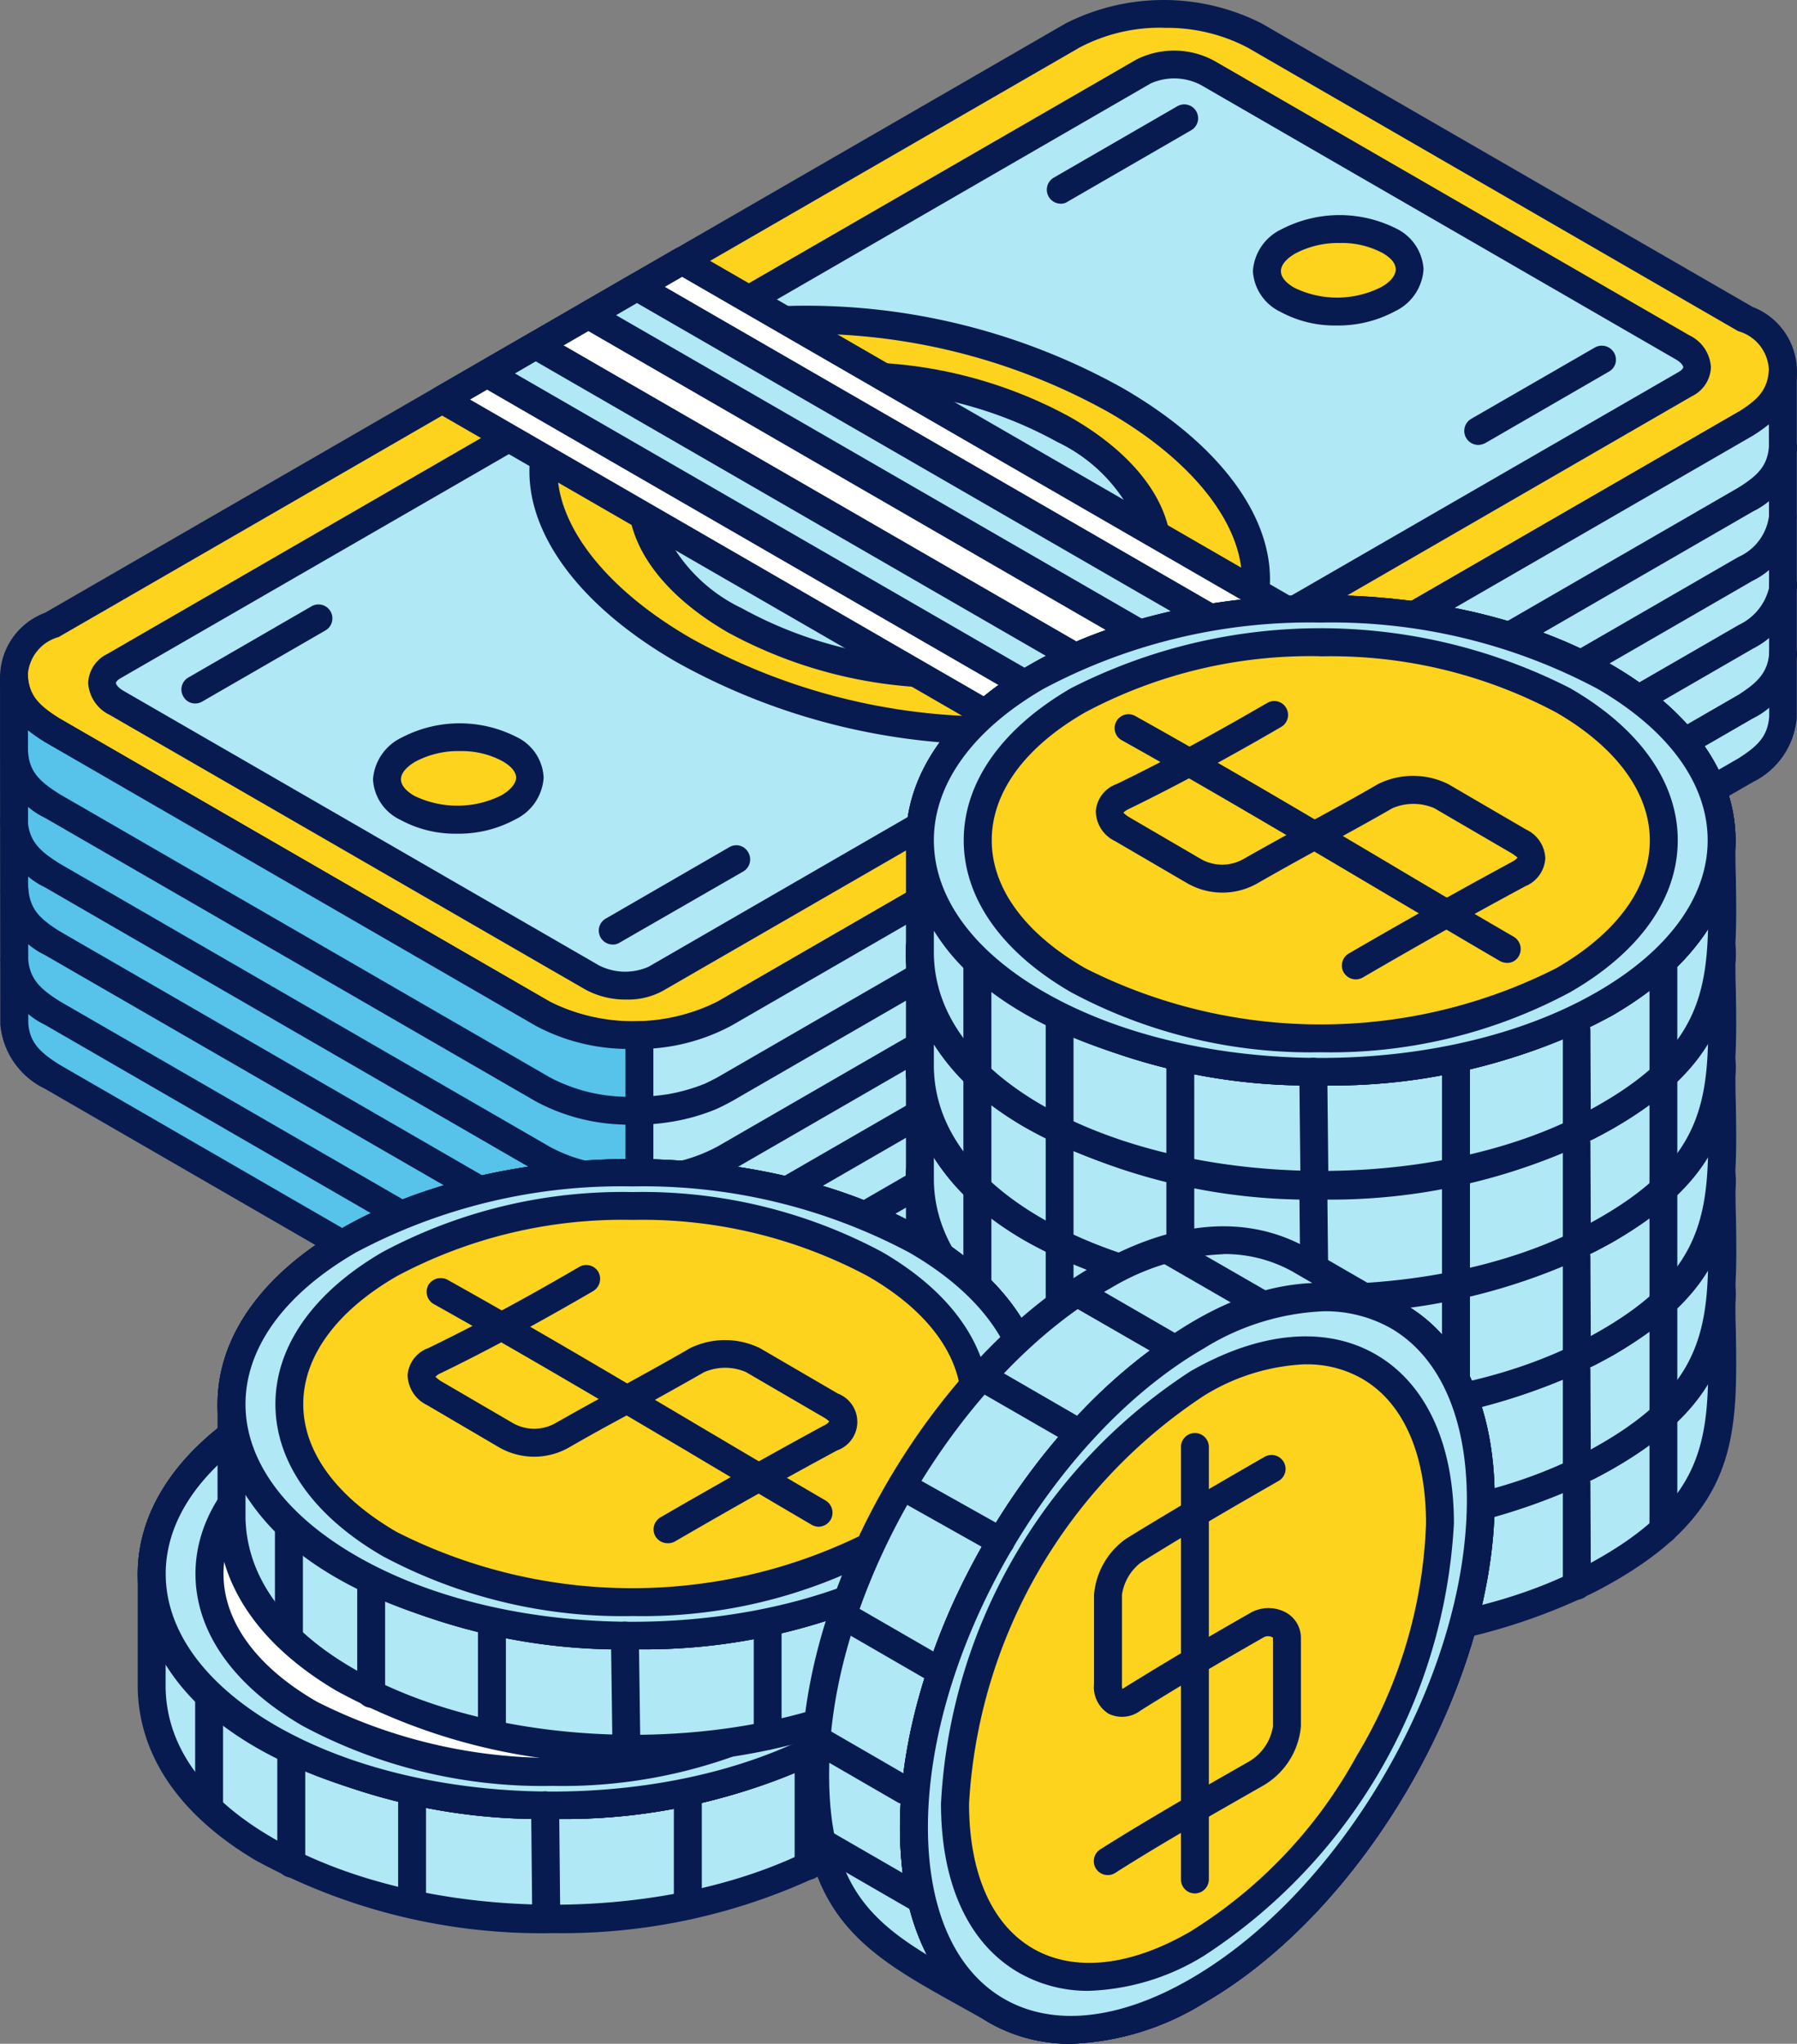 <svg xmlns="http://www.w3.org/2000/svg" width="62.042" height="70.548" viewBox="0 0 62.042 70.548">
  <rect x="0" y="0" width="62.042" height="70.548" fill="#808080" stroke="none"/>
  <g id="Value_Added_Services" data-name="Value Added  Services" transform="translate(-981.835 -1531.443)">
    <path id="Path_492" data-name="Path 492" d="M983.616,1553.014l35.254-20.347a6.93,6.93,0,0,1,6.277,0l16.947,9.785c1.74,1,1.74,2.627,0,3.627l-35.244,20.347a6.945,6.945,0,0,1-6.287,0l-16.947-9.781C981.891,1555.643,981.891,1554.013,983.616,1553.014Z" fill="#fdd31e" fill-rule="evenodd"/>
    <path id="Path_493" data-name="Path 493" d="M983.616,1553.014h0Zm38.394-20.613a5.958,5.958,0,0,0-2.906.684l-35.244,20.347h0a1.452,1.452,0,0,0,0,2.8l16.949,9.783a6.527,6.527,0,0,0,5.8,0l35.238-20.351a1.448,1.448,0,0,0,0-2.79l-16.932-9.785a5.978,5.978,0,0,0-2.906-.684Zm-18.295,35.252a6.834,6.834,0,0,1-3.383-.81l-16.947-9.785a2.381,2.381,0,0,1,0-4.461h0l35.244-20.347a7.486,7.486,0,0,1,6.762,0l16.949,9.785a2.388,2.388,0,0,1,0,4.461l-35.244,20.347A6.9,6.9,0,0,1,1003.715,1567.653Z" fill="#071b50" fill-rule="evenodd"/>
    <path id="Path_494" data-name="Path 494" d="M1004.014,1548.318c-.164,1.535.924,3.226,3.19,4.535a15.172,15.172,0,0,0,7.851,1.843h0l-11.041-6.378Z" fill="#b0e8f5" fill-rule="evenodd"/>
    <path id="Path_495" data-name="Path 495" d="M1004.543,1549.181a5.614,5.614,0,0,0,2.9,3.255,14.263,14.263,0,0,0,5.718,1.724l-8.623-4.979Zm10,6.008a15.73,15.73,0,0,1-7.578-1.917c-2.379-1.375-3.627-3.2-3.422-5a.45.45,0,0,1,.258-.378.491.491,0,0,1,.463.009l11.041,6.381a.48.48,0,0,1-.23.9C1014.891,1555.185,1014.715,1555.189,1014.539,1555.189Z" fill="#071b50" fill-rule="evenodd"/>
    <path id="Path_496" data-name="Path 496" d="M1024.983,1552.665c.826-2.333-.817-5.2-4.631-7.405a21.9,21.9,0,0,0-12.82-2.673l-.627-.356q7.212-4.164,14.41-8.323a2.479,2.479,0,0,1,2.215.052q8.188,4.735,16.394,9.471c.639.363.676.936.094,1.272q-7.189,4.163-14.41,8.324Z" fill="#b0e8f5" fill-rule="evenodd"/>
    <path id="Path_497" data-name="Path 497" d="M1025.555,1552.44l.053.029,14.178-8.183c.123-.07.164-.14.164-.168,0-.045-.067-.16-.258-.27l-16.4-9.474a1.989,1.989,0,0,0-1.727-.052l-13.363,7.721a22.433,22.433,0,0,1,12.4,2.8c3.734,2.157,5.592,5.031,4.957,7.6Zm.053,1.068a.542.542,0,0,1-.244-.064l-.621-.361a.465.465,0,0,1-.205-.577c.759-2.161-.981-4.843-4.415-6.827a21.4,21.4,0,0,0-12.539-2.614.477.477,0,0,1-.3-.061l-.623-.359a.485.485,0,0,1,0-.831l14.421-8.323a2.909,2.909,0,0,1,2.678.052l16.4,9.474a1.308,1.308,0,0,1,.745,1.1,1.158,1.158,0,0,1-.651,1l-14.406,8.324A.55.55,0,0,1,1025.608,1553.508Z" fill="#071b50" fill-rule="evenodd"/>
    <path id="Path_498" data-name="Path 498" d="M1010.737,1544.436a15.2,15.2,0,0,1,7.851,1.848c2.268,1.31,3.354,3,3.188,4.531h0l-11.039-6.379Z" fill="#b0e8f5" fill-rule="evenodd"/>
    <path id="Path_499" data-name="Path 499" d="M1012.623,1544.973l8.625,4.982a5.626,5.626,0,0,0-2.906-3.254,14.29,14.29,0,0,0-5.719-1.728Zm9.153,6.326a.5.5,0,0,1-.244-.066l-11.037-6.378a.489.489,0,0,1-.235-.533.5.5,0,0,1,.463-.364,15.461,15.461,0,0,1,8.106,1.907c2.378,1.372,3.628,3.2,3.423,5a.449.449,0,0,1-.257.376A.483.483,0,0,1,1021.776,1551.3Z" fill="#071b50" fill-rule="evenodd"/>
    <path id="Path_500" data-name="Path 500" d="M1018.26,1556.546a21.952,21.952,0,0,1-12.834-2.669c-3.8-2.2-5.443-5.07-4.617-7.41l-.623-.356q-7.213,4.161-14.41,8.324c-.584.336-.543.9.082,1.269q8.2,4.733,16.4,9.472a2.445,2.445,0,0,0,2.2.053q7.207-4.156,14.422-8.322Z" fill="#b0e8f5" fill-rule="evenodd"/>
    <path id="Path_501" data-name="Path 501" d="M1000.186,1546.668,986,1554.853c-.123.069-.162.138-.162.166,0,.046.069.157.258.268l16.406,9.472a1.991,1.991,0,0,0,1.725.054l13.363-7.718a22.481,22.481,0,0,1-12.4-2.8c-3.735-2.153-5.592-5.027-4.953-7.595l-.055-.029Zm3.271,19.277a2.9,2.9,0,0,1-1.423-.351l-16.409-9.473a1.313,1.313,0,0,1-.746-1.1,1.156,1.156,0,0,1,.653-1l14.41-8.324a.5.5,0,0,1,.486,0l.627.362a.483.483,0,0,1,.2.578c-.757,2.16.979,4.837,4.418,6.826a21.352,21.352,0,0,0,12.535,2.608.547.547,0,0,1,.3.062l.621.359a.489.489,0,0,1,0,.836l-14.421,8.323A2.5,2.5,0,0,1,1003.457,1565.945Z" fill="#071b50" fill-rule="evenodd"/>
    <path id="Path_502" data-name="Path 502" d="M1029.764,1541.769c.979-.561.99-1.462.041-2.015a3.877,3.877,0,0,0-3.492.02c-.979.566-.992,1.466-.041,2.015A3.849,3.849,0,0,0,1029.764,1541.769Z" fill="#fdd31e" fill-rule="evenodd"/>
    <path id="Path_503" data-name="Path 503" d="M1028.094,1539.831a3.164,3.164,0,0,0-1.535.36c-.324.185-.5.407-.5.611s.164.4.463.574a3.372,3.372,0,0,0,3-.024c.328-.181.5-.407.5-.612s-.164-.4-.463-.569a2.981,2.981,0,0,0-1.465-.34Zm-.111,2.847a3.926,3.926,0,0,1-1.94-.471,1.664,1.664,0,0,1-.951-1.405,1.72,1.72,0,0,1,.981-1.442,4.354,4.354,0,0,1,3.976-.024,1.665,1.665,0,0,1,.934,1.4,1.721,1.721,0,0,1-.973,1.445A4.139,4.139,0,0,1,1027.983,1542.678Z" fill="#071b50" fill-rule="evenodd"/>
    <path id="Path_504" data-name="Path 504" d="M999.385,1559.307a3.839,3.839,0,0,1-3.48.023c-.963-.549-.938-1.454.029-2.013a3.846,3.846,0,0,1,3.492-.022C1000.373,1557.844,1000.364,1558.746,999.385,1559.307Z" fill="#fdd31e" fill-rule="evenodd"/>
    <path id="Path_505" data-name="Path 505" d="M997.713,1557.369a3.127,3.127,0,0,0-1.535.363c-.31.181-.5.4-.5.608s.174.406.461.573a3.414,3.414,0,0,0,3.014-.02h0c.31-.184.5-.406.5-.609s-.178-.4-.475-.57a2.971,2.971,0,0,0-1.467-.345Zm1.672,1.938h0Zm-1.781.913a3.941,3.941,0,0,1-1.941-.476,1.64,1.64,0,0,1-.95-1.4,1.739,1.739,0,0,1,.991-1.442,4.32,4.32,0,0,1,3.962-.021,1.633,1.633,0,0,1,.938,1.407,1.721,1.721,0,0,1-.979,1.44h0A4.1,4.1,0,0,1,997.6,1560.22Z" fill="#071b50" fill-rule="evenodd"/>
    <path id="Path_506" data-name="Path 506" d="M1028.622,1553.861l-8.3,4.786L997.1,1545.236l8.281-4.787Z" fill="#fff" fill-rule="evenodd"/>
    <path id="Path_507" data-name="Path 507" d="M998.067,1545.236l22.256,12.854,7.336-4.229L1005.385,1541l-7.318,4.233Zm22.256,13.889a.413.413,0,0,1-.229-.065l-23.236-13.411a.474.474,0,0,1,0-.831l8.281-4.786a.507.507,0,0,1,.492,0l23.225,13.412a.478.478,0,0,1,0,.834l-8.287,4.782A.422.422,0,0,1,1020.323,1559.125Z" fill="#071b50" fill-rule="evenodd"/>
    <path id="Path_508" data-name="Path 508" d="M1021.887,1557.746l.844-.487.84-.483-23.238-13.416-.842.488-.84.486Z" fill="#b0e8f5" fill-rule="evenodd"/>
    <path id="Path_509" data-name="Path 509" d="M999.614,1544.334l22.273,12.858.721-.417-22.276-12.859-.718.418Zm22.273,13.9a.5.5,0,0,1-.246-.066l-23.223-13.41a.483.483,0,0,1,0-.837l1.686-.97a.462.462,0,0,1,.475,0l23.238,13.412a.5.5,0,0,1,0,.834l-1.684.971A.494.494,0,0,1,1021.887,1558.229Z" fill="#071b50" fill-rule="evenodd"/>
    <path id="Path_510" data-name="Path 510" d="M1026.219,1555.244l-.84.487-23.24-13.409.842-.488.846-.487,23.236,13.411Z" fill="#b0e8f5" fill-rule="evenodd"/>
    <path id="Path_511" data-name="Path 511" d="M1003.106,1542.322l22.273,12.854.717-.418-22.269-12.855-.721.419Zm23.113,12.922h0Zm-.84.971a.554.554,0,0,1-.246-.066l-23.224-13.416a.467.467,0,0,1-.245-.411.482.482,0,0,1,.245-.419l1.683-.974a.473.473,0,0,1,.477,0l23.238,13.416a.476.476,0,0,1,.242.413.484.484,0,0,1-.242.418l-.842.485h0l-.843.488A.559.559,0,0,1,1025.379,1556.215Z" fill="#071b50" fill-rule="evenodd"/>
    <path id="Path_512" data-name="Path 512" d="M1043.4,1544.265v11.953a2.265,2.265,0,0,1-1.307,1.814l-35.244,20.351a6.362,6.362,0,0,1-2.918.744,6.473,6.473,0,0,1-3.353-.748l-16.948-9.779a2.269,2.269,0,0,1-1.306-1.819v-11.954a2.232,2.232,0,0,0,1.291,1.818l16.947,9.781a6.518,6.518,0,0,0,3.357.749,6.3,6.3,0,0,0,2.93-.749l35.244-20.347A2.273,2.273,0,0,0,1043.4,1544.265Z" fill="#b0e8f5" fill-rule="evenodd"/>
    <path id="Path_513" data-name="Path 513" d="M982.8,1556.652l.012,10.129c.057.643.381.971,1.072,1.409l16.924,9.776a6.157,6.157,0,0,0,3.111.68,5.844,5.844,0,0,0,2.7-.684l35.244-20.347c.662-.425,1-.755,1.054-1.436l-.011-10.089a5.756,5.756,0,0,1-.557.393l-35.256,20.36a6.823,6.823,0,0,1-3.152.81,6.981,6.981,0,0,1-3.612-.8l-16.947-9.793a6.393,6.393,0,0,1-.584-.406Zm21,22.958a6.98,6.98,0,0,1-3.465-.8l-16.947-9.794a2.716,2.716,0,0,1-1.535-2.19l-.012-11.995a.475.475,0,0,1,.459-.479.457.457,0,0,1,.5.443c.051.678.393,1.006,1.084,1.443l16.924,9.777a5.953,5.953,0,0,0,3.111.681,5.794,5.794,0,0,0,2.7-.685l35.226-20.347c.68-.424,1.008-.752,1.061-1.436a.51.51,0,0,1,.5-.442.486.486,0,0,1,.462.483v11.953a2.719,2.719,0,0,1-1.523,2.221L1007.1,1578.8a6.776,6.776,0,0,1-3.152.81C1003.891,1579.606,1003.838,1579.61,1003.8,1579.61Z" fill="#071b50" fill-rule="evenodd"/>
    <path id="Path_514" data-name="Path 514" d="M1003.907,1579.127a6.451,6.451,0,0,1-3.328-.748l-16.948-9.779a2.269,2.269,0,0,1-1.306-1.819v-11.954a2.232,2.232,0,0,0,1.291,1.818l16.947,9.781a6.57,6.57,0,0,0,3.344.749Z" fill="#57c2ea" fill-rule="evenodd"/>
    <path id="Path_515" data-name="Path 515" d="M982.8,1556.652l.012,10.129c.057.643.381.971,1.072,1.409l16.924,9.776a5.763,5.763,0,0,0,2.619.676v-10.993a6.792,6.792,0,0,1-3.1-.8l-16.947-9.793a6.393,6.393,0,0,1-.584-.406Zm21.106,22.475h0Zm-.139.483a6.942,6.942,0,0,1-3.436-.8l-16.947-9.789a2.731,2.731,0,0,1-1.535-2.195l-.012-11.995a.475.475,0,0,1,.459-.479.457.457,0,0,1,.5.443c.051.678.393,1.006,1.084,1.443l16.924,9.777a6.125,6.125,0,0,0,3.1.681.572.572,0,0,1,.336.138.491.491,0,0,1,.152.345v11.952a.481.481,0,0,1-.475.479C1003.864,1579.61,1003.827,1579.61,1003.768,1579.61Z" fill="#071b50" fill-rule="evenodd"/>
    <path id="Path_516" data-name="Path 516" d="M1003.8,1575.005a6.879,6.879,0,0,1-3.451-.806l-16.961-9.789a2.729,2.729,0,0,1-1.535-2.194.478.478,0,0,1,.434-.52.5.5,0,0,1,.529.444c.057.678.381,1.009,1.072,1.444l16.924,9.775a6,6,0,0,0,3.111.68,5.782,5.782,0,0,0,2.7-.684l35.244-20.341a1.908,1.908,0,0,0,1.043-1.27l.011-.168a.47.47,0,0,1,.52-.441.475.475,0,0,1,.435.515l-.017.25a2.844,2.844,0,0,1-1.506,1.934l-35.256,20.357a6.739,6.739,0,0,1-3.152.809A1.442,1.442,0,0,1,1003.8,1575.005Z" fill="#071b50" fill-rule="evenodd"/>
    <path id="Path_517" data-name="Path 517" d="M1003.727,1570.27c-.229,0-.445-.009-.691-.026a6.712,6.712,0,0,1-2.7-.782l-16.947-9.788a2.719,2.719,0,0,1-1.535-2.19.475.475,0,0,1,.434-.519.481.481,0,0,1,.517.441c.051.681.393,1.008,1.084,1.446l16.924,9.776a5.749,5.749,0,0,0,2.309.659,8.791,8.791,0,0,0,1,.011c.261-.02.5-.044.779-.086a6.359,6.359,0,0,0,1.262-.359c.15-.071.3-.144.461-.233l35.226-20.343c.68-.426,1.008-.753,1.061-1.436a.49.49,0,0,1,.531-.438.475.475,0,0,1,.435.515,2.715,2.715,0,0,1-1.523,2.181l-35.256,20.359c-.205.11-.367.194-.557.278a7,7,0,0,1-1.48.422c-.312.05-.582.082-.881.1C1004.014,1570.265,1003.864,1570.27,1003.727,1570.27Z" fill="#071b50" fill-rule="evenodd"/>
    <path id="Path_518" data-name="Path 518" d="M1003.622,1572.662h-.135a8.542,8.542,0,0,1-1.565-.195,6.42,6.42,0,0,1-1.6-.61l-16.947-9.792a2.722,2.722,0,0,1-1.532-2.191.477.477,0,1,1,.95-.077c.064.68.392,1.007,1.085,1.445l16.922,9.776a5.239,5.239,0,0,0,1.344.511,7.73,7.73,0,0,0,1.371.169,7.34,7.34,0,0,0,.99-.041,5.57,5.57,0,0,0,2.11-.643l35.238-20.345a1.8,1.8,0,0,0,1.061-1.438.464.464,0,0,1,.519-.438.476.476,0,0,1,.43.52,2.725,2.725,0,0,1-1.518,2.177l-35.256,20.359a6.5,6.5,0,0,1-2.472.765A9.849,9.849,0,0,1,1003.622,1572.662Z" fill="#071b50" fill-rule="evenodd"/>
    <path id="Path_519" data-name="Path 519" d="M1003.633,1577.42h-.135a9.119,9.119,0,0,1-1.564-.2,6.447,6.447,0,0,1-1.6-.61l-16.947-9.793a2.72,2.72,0,0,1-1.535-2.19.477.477,0,1,1,.951-.078c.069.68.393,1.011,1.084,1.449l16.924,9.772a5.452,5.452,0,0,0,1.346.512,7.607,7.607,0,0,0,1.373.168,8.213,8.213,0,0,0,.99-.041,5.537,5.537,0,0,0,2.1-.642l35.244-20.347c.65-.417,1-.762,1.054-1.433a.479.479,0,1,1,.955.074,2.737,2.737,0,0,1-1.523,2.182L1007.1,1576.6a6.4,6.4,0,0,1-2.473.766C1004.272,1577.4,1003.973,1577.42,1003.633,1577.42Z" fill="#071b50" fill-rule="evenodd"/>
    <path id="Path_520" data-name="Path 520" d="M1028.622,1553.861v11.957c-4.8,2.773-3.922,2.26-8.733,5.035V1558.9C1024.7,1556.125,1023.817,1556.637,1028.622,1553.861Z" fill="#b0e8f5" fill-rule="evenodd"/>
    <path id="Path_521" data-name="Path 521" d="M1020.377,1559.175v10.848l7.758-4.482v-10.849l-7.758,4.483Zm-.488,12.163a.485.485,0,0,1-.242-.066.474.474,0,0,1-.233-.419V1558.9a.471.471,0,0,1,.233-.414l8.734-5.039a.465.465,0,0,1,.475,0,.488.488,0,0,1,.244.417v11.957a.49.49,0,0,1-.244.414l-8.721,5.04A.5.5,0,0,1,1019.889,1571.338Z" fill="#071b50" fill-rule="evenodd"/>
    <path id="Path_522" data-name="Path 522" d="M1002.995,1564.047a.488.488,0,0,1-.422-.241.478.478,0,0,1,.179-.657l4.264-2.464a.468.468,0,0,1,.65.177.481.481,0,0,1-.16.656l-4.277,2.462A.424.424,0,0,1,1002.995,1564.047Z" fill="#071b50" fill-rule="evenodd"/>
    <path id="Path_523" data-name="Path 523" d="M988.573,1555.725a.46.46,0,0,1-.41-.244.475.475,0,0,1,.179-.654l4.264-2.465a.481.481,0,0,1,.475.836l-4.264,2.461A.464.464,0,0,1,988.573,1555.725Z" fill="#071b50" fill-rule="evenodd"/>
    <path id="Path_524" data-name="Path 524" d="M1018.465,1538.474a.482.482,0,0,1-.246-.9l4.266-2.465a.478.478,0,0,1,.474.831l-4.265,2.465A.412.412,0,0,1,1018.465,1538.474Z" fill="#071b50" fill-rule="evenodd"/>
    <path id="Path_525" data-name="Path 525" d="M1032.875,1546.8a.483.483,0,0,1-.246-.9l4.266-2.46a.488.488,0,0,1,.664.176.47.47,0,0,1-.176.654l-4.261,2.464A.547.547,0,0,1,1032.875,1546.8Z" fill="#071b50" fill-rule="evenodd"/>
    <path id="Path_526" data-name="Path 526" d="M1021.887,1557.746l.844-.487.84-.483v11.954l-.84.487-.844.487Z" fill="#57c2ea" fill-rule="evenodd"/>
    <path id="Path_527" data-name="Path 527" d="M1022.362,1558.024v10.844l.732-.417v-10.844l-.732.417Zm-.475,12.16a.554.554,0,0,1-.246-.063.476.476,0,0,1-.228-.417v-11.958a.466.466,0,0,1,.228-.412l1.684-.976a.5.5,0,0,1,.492,0,.473.473,0,0,1,.228.417v11.954a.478.478,0,0,1-.228.418l-1.684.974A.548.548,0,0,1,1021.887,1570.184Z" fill="#071b50" fill-rule="evenodd"/>
    <path id="Path_528" data-name="Path 528" d="M1026.219,1555.244l-.84.487v11.959l.84-.488.844-.485v-11.959Z" fill="#57c2ea" fill-rule="evenodd"/>
    <path id="Path_529" data-name="Path 529" d="M1025.854,1556.01v10.844l.732-.418v-10.844l-.732.418Zm-.475,12.159a.515.515,0,0,1-.246-.065.468.468,0,0,1-.232-.414v-11.959a.469.469,0,0,1,.232-.416l.84-.488h0l.844-.486a.479.479,0,0,1,.49,0,.47.47,0,0,1,.242.413l-.011,11.959a.468.468,0,0,1-.231.415l-1.685.975A.552.552,0,0,1,1025.379,1568.169Z" fill="#071b50" fill-rule="evenodd"/>
    <path id="Path_530" data-name="Path 530" d="M1037.219,1581.753c-5.4,3.118-14.164,3.118-19.556,0s-5.405-8.176,0-11.3,14.152-3.12,19.556,0S1042.627,1578.633,1037.219,1581.753Z" fill="#b0e8f5" fill-rule="evenodd"/>
    <path id="Path_531" data-name="Path 531" d="M1037.219,1581.753h0Zm-9.777-13.158a19.565,19.565,0,0,0-9.551,2.275c-2.455,1.422-3.8,3.28-3.8,5.233s1.344,3.811,3.8,5.232c5.273,3.037,13.83,3.037,19.086,0,2.457-1.421,3.816-3.28,3.816-5.232s-1.359-3.811-3.816-5.233a19.529,19.529,0,0,0-9.535-2.275Zm0,15.966a20.5,20.5,0,0,1-10.026-2.391c-2.771-1.6-4.289-3.754-4.289-6.067s1.518-4.463,4.289-6.063c5.532-3.189,14.522-3.189,20.047,0,2.756,1.6,4.291,3.749,4.291,6.063s-1.535,4.466-4.291,6.063v0A20.55,20.55,0,0,1,1027.442,1584.561Z" fill="#071b50" fill-rule="evenodd"/>
    <path id="Path_532" data-name="Path 532" d="M1041.28,1576.1c0,4.406.638,7.145-4.576,9.864-8.5,4.436-22.967,1.281-23.114-5.937V1576.1c.27,6.559,10.635,8.5,16.485,7.849C1034.313,1583.472,1041.063,1581.253,1041.28,1576.1Z" fill="#b0e8f5" fill-rule="evenodd"/>
    <path id="Path_533" data-name="Path 533" d="M1014.077,1579.23v.794c.041,2.505,1.986,4.176,3.6,5.134,5.055,2.988,13.488,3.157,18.811.376,3.65-1.912,4.252-3.746,4.318-6.382-2.117,3.386-7.332,4.9-10.678,5.273-4.613.52-11.093-.511-14.545-3.471a7.283,7.283,0,0,1-1.5-1.724Zm13.365,9.269a20.651,20.651,0,0,1-10.254-2.509c-2.619-1.554-4.033-3.611-4.074-5.953v-3.94a.47.47,0,0,1,.459-.477.465.465,0,0,1,.5.463,5.6,5.6,0,0,0,2.132,4.143c3.205,2.75,9.506,3.724,13.813,3.242,3.908-.44,10.566-2.487,10.771-7.385a.486.486,0,0,1,.487-.463h0a.473.473,0,0,1,.474.477c0,.451,0,.881.016,1.3.055,3.721.1,6.411-4.852,8.989A20.743,20.743,0,0,1,1027.442,1588.5Z" fill="#071b50" fill-rule="evenodd"/>
    <path id="Path_534" data-name="Path 534" d="M1019.063,1571.268c-2.309,1.335-3.463,3.082-3.463,4.829s1.154,3.5,3.463,4.836a18.505,18.505,0,0,0,16.744,0c2.309-1.333,3.463-3.082,3.463-4.836s-1.154-3.494-3.463-4.829a18.481,18.481,0,0,0-16.744,0Zm18.156,10.485c-5.4,3.118-14.164,3.118-19.568,0s-5.408-8.184,0-11.3,14.164-3.123,19.568,0,5.408,8.179,0,11.3Z" fill="#b0e8f5" fill-rule="evenodd"/>
    <path id="Path_535" data-name="Path 535" d="M1019.3,1571.683c-2.092,1.2-3.23,2.769-3.23,4.414s1.138,3.218,3.23,4.419a18,18,0,0,0,16.256,0c2.078-1.2,3.234-2.768,3.234-4.419s-1.156-3.211-3.234-4.414a16.5,16.5,0,0,0-8.119-1.937h-.016a16.515,16.515,0,0,0-8.121,1.937Zm8.121,11.735a17.474,17.474,0,0,1-8.609-2.067c-2.391-1.385-3.709-3.248-3.709-5.254s1.318-3.867,3.709-5.246h0a17.465,17.465,0,0,1,8.609-2.069h.016a17.456,17.456,0,0,1,8.6,2.069c2.405,1.379,3.721,3.246,3.721,5.246s-1.316,3.875-3.721,5.254a17.484,17.484,0,0,1-8.613,2.067Zm9.793-1.665h0Zm-9.793-13.167a19.554,19.554,0,0,1,9.551,2.277c2.457,1.423,3.816,3.282,3.816,5.234s-1.359,3.817-3.816,5.238h0c-5.256,3.037-13.828,3.037-19.1,0-2.457-1.421-3.8-3.28-3.8-5.238s1.345-3.815,3.8-5.234a19.582,19.582,0,0,1,9.547-2.277Zm0,15.979a20.523,20.523,0,0,1-10.021-2.395c-2.772-1.6-4.291-3.754-4.291-6.073s1.519-4.465,4.291-6.065c5.527-3.192,14.533-3.192,20.058,0,2.772,1.6,4.291,3.753,4.291,6.065s-1.519,4.472-4.291,6.069h0A20.5,20.5,0,0,1,1027.426,1584.565Z" fill="#071b50" fill-rule="evenodd"/>
    <path id="Path_536" data-name="Path 536" d="M1037.219,1581.753c-5.4,3.118-14.164,3.118-19.568,0s-5.408-8.184,0-11.3,14.164-3.123,19.568,0S1042.627,1578.628,1037.219,1581.753Z" fill="#fff" fill-rule="evenodd"/>
    <path id="Path_537" data-name="Path 537" d="M1037.219,1581.753h0Zm-9.793-13.167a19.582,19.582,0,0,0-9.547,2.277c-2.457,1.423-3.8,3.282-3.8,5.234s1.345,3.817,3.8,5.238c5.27,3.037,13.842,3.037,19.1,0h0c2.457-1.421,3.816-3.28,3.816-5.238s-1.359-3.811-3.816-5.234a19.554,19.554,0,0,0-9.551-2.277Zm0,15.979a20.523,20.523,0,0,1-10.021-2.395c-2.772-1.6-4.291-3.754-4.291-6.073s1.519-4.465,4.291-6.065c5.527-3.192,14.533-3.192,20.058,0,2.772,1.6,4.291,3.753,4.291,6.065s-1.519,4.472-4.291,6.069h0A20.5,20.5,0,0,1,1027.426,1584.565Z" fill="#071b50" fill-rule="evenodd"/>
    <path id="Path_538" data-name="Path 538" d="M1019.063,1571.268c-2.309,1.335-3.463,3.082-3.463,4.829s1.154,3.5,3.463,4.836a18.505,18.505,0,0,0,16.744,0c2.309-1.333,3.463-3.082,3.463-4.836s-1.154-3.494-3.463-4.829a18.481,18.481,0,0,0-16.744,0Zm18.156,10.485c-5.4,3.118-14.164,3.118-19.568,0s-5.408-8.184,0-11.3,14.164-3.123,19.568,0,5.408,8.179,0,11.3Z" fill="#b0e8f5" fill-rule="evenodd"/>
    <path id="Path_539" data-name="Path 539" d="M1019.3,1571.683c-2.092,1.2-3.23,2.769-3.23,4.414s1.138,3.218,3.23,4.419a18,18,0,0,0,16.256,0c2.078-1.2,3.234-2.768,3.234-4.419s-1.156-3.211-3.234-4.414a16.5,16.5,0,0,0-8.119-1.937h-.016a16.515,16.515,0,0,0-8.121,1.937Zm8.121,11.735a17.474,17.474,0,0,1-8.609-2.067c-2.391-1.385-3.709-3.248-3.709-5.254s1.318-3.867,3.709-5.246h0a17.465,17.465,0,0,1,8.609-2.069h.016a17.456,17.456,0,0,1,8.6,2.069c2.405,1.379,3.721,3.246,3.721,5.246s-1.316,3.875-3.721,5.254a17.484,17.484,0,0,1-8.613,2.067Zm9.793-1.665h0Zm-9.793-13.167a19.554,19.554,0,0,1,9.551,2.277c2.457,1.423,3.816,3.282,3.816,5.234s-1.359,3.817-3.816,5.238h0c-5.256,3.037-13.828,3.037-19.1,0-2.457-1.421-3.8-3.28-3.8-5.238s1.345-3.815,3.8-5.234a19.582,19.582,0,0,1,9.547-2.277Zm0,15.979a20.523,20.523,0,0,1-10.021-2.395c-2.772-1.6-4.291-3.754-4.291-6.073s1.519-4.465,4.291-6.065c5.527-3.192,14.533-3.192,20.058,0,2.772,1.6,4.291,3.753,4.291,6.065s-1.519,4.472-4.291,6.069h0A20.5,20.5,0,0,1,1027.426,1584.565Z" fill="#071b50" fill-rule="evenodd"/>
    <path id="Path_540" data-name="Path 540" d="M1039.256,1584.724a.481.481,0,0,1-.472-.483v-3.7a.48.48,0,1,1,.961,0v3.7A.485.485,0,0,1,1039.256,1584.724Z" fill="#071b50" fill-rule="evenodd"/>
    <path id="Path_541" data-name="Path 541" d="M1036.268,1586.66a.482.482,0,0,1-.475-.483v-3.516a.475.475,0,0,1,.475-.483.483.483,0,0,1,.477.483l.015,3.516A.486.486,0,0,1,1036.268,1586.66Z" fill="#071b50" fill-rule="evenodd"/>
    <path id="Path_542" data-name="Path 542" d="M1032.1,1588.036a.483.483,0,0,1-.479-.483v-3.782a.482.482,0,1,1,.965,0v3.782A.484.484,0,0,1,1032.1,1588.036Z" fill="#071b50" fill-rule="evenodd"/>
    <path id="Path_543" data-name="Path 543" d="M1027.225,1588.486a.5.5,0,0,1-.49-.478l-.041-3.916a.477.477,0,0,1,.474-.481h0a.478.478,0,0,1,.491.474l.041,3.915a.481.481,0,0,1-.475.486Z" fill="#071b50" fill-rule="evenodd"/>
    <path id="Path_544" data-name="Path 544" d="M1022.579,1587.975a.484.484,0,0,1-.475-.48v-3.831a.482.482,0,1,1,.963,0v3.831A.487.487,0,0,1,1022.579,1587.975Z" fill="#071b50" fill-rule="evenodd"/>
    <path id="Path_545" data-name="Path 545" d="M1018.424,1586.583a.483.483,0,0,1-.486-.483v-3.673a.481.481,0,1,1,.961,0v3.673A.482.482,0,0,1,1018.424,1586.583Z" fill="#071b50" fill-rule="evenodd"/>
    <path id="Path_546" data-name="Path 546" d="M1015.571,1584.511a.483.483,0,0,1-.475-.483v-3.669a.483.483,0,0,1,.967,0v3.669A.487.487,0,0,1,1015.571,1584.511Z" fill="#071b50" fill-rule="evenodd"/>
    <path id="Path_547" data-name="Path 547" d="M1028.651,1580.9a.5.5,0,0,1-.422-.237.48.48,0,0,1,.176-.658c2-1.164,3.736-2.142,5.636-3.165a.584.584,0,0,0,.19-.144,1.867,1.867,0,0,0-.19-.142l-2.689-1.57a1.885,1.885,0,0,0-1.439,0c-.813.472-1.668.943-2.512,1.4-.76.417-1.492.818-2.149,1.2a2.419,2.419,0,0,1-2.416,0l-2.5-1.454a1.166,1.166,0,0,1-.668-1.032,1.082,1.082,0,0,1,.721-.942c1.549-.752,3.246-1.665,5.2-2.8a.474.474,0,0,1,.651.172.483.483,0,0,1-.174.66c-1.975,1.146-3.7,2.072-5.27,2.837-.152.071-.18.132-.18.132.016-.016.057.056.2.142l2.5,1.455a1.506,1.506,0,0,0,1.439,0c.668-.386,1.414-.792,2.174-1.213.828-.451,1.684-.917,2.486-1.385a2.751,2.751,0,0,1,2.416,0l2.69,1.569a1.154,1.154,0,0,1,.666,1,1.114,1.114,0,0,1-.692.966c-1.886,1.02-3.627,1.99-5.607,3.147A.484.484,0,0,1,1028.651,1580.9Z" fill="#071b50" fill-rule="evenodd"/>
    <path id="Path_548" data-name="Path 548" d="M1033.866,1580.332a.516.516,0,0,1-.246-.066c-1.479-.864-2.946-1.727-4.385-2.587-2.824-1.667-5.731-3.39-8.653-5.024a.48.48,0,0,1,.461-.842c2.95,1.645,5.854,3.368,8.68,5.039,1.441.854,2.906,1.719,4.389,2.583a.494.494,0,0,1,.16.66A.461.461,0,0,1,1033.866,1580.332Z" fill="#071b50" fill-rule="evenodd"/>
    <path id="Path_549" data-name="Path 549" d="M1037.219,1577.839c-5.4,3.118-14.164,3.118-19.556,0s-5.405-8.176,0-11.3,14.152-3.119,19.556,0S1042.627,1574.719,1037.219,1577.839Z" fill="#b0e8f5" fill-rule="evenodd"/>
    <path id="Path_550" data-name="Path 550" d="M1027.442,1564.681a19.511,19.511,0,0,0-9.551,2.28c-2.455,1.417-3.8,3.274-3.8,5.228s1.344,3.816,3.8,5.231c5.273,3.038,13.83,3.038,19.086,0,2.457-1.415,3.816-3.275,3.816-5.231s-1.359-3.811-3.816-5.228a19.454,19.454,0,0,0-9.535-2.28Zm0,15.966a20.5,20.5,0,0,1-10.026-2.391c-2.771-1.6-4.289-3.755-4.289-6.067s1.518-4.466,4.289-6.063c5.532-3.188,14.522-3.188,20.047,0,2.756,1.6,4.291,3.75,4.291,6.063s-1.535,4.465-4.291,6.067A20.549,20.549,0,0,1,1027.442,1580.647Z" fill="#071b50" fill-rule="evenodd"/>
    <path id="Path_551" data-name="Path 551" d="M1041.28,1572.189c0,4.4.638,7.134-4.576,9.857-8.5,4.438-22.967,1.282-23.114-5.936v-3.921c.27,6.555,10.635,8.5,16.485,7.844C1034.313,1579.559,1041.063,1577.34,1041.28,1572.189Z" fill="#b0e8f5" fill-rule="evenodd"/>
    <path id="Path_552" data-name="Path 552" d="M1014.077,1575.316v.794c.041,2.511,1.986,4.176,3.6,5.134,5.055,2.989,13.488,3.152,18.811.376,3.65-1.911,4.252-3.744,4.318-6.382-2.117,3.387-7.332,4.9-10.678,5.274-4.613.51-11.093-.513-14.545-3.472a7.283,7.283,0,0,1-1.5-1.724Zm13.365,9.268a20.6,20.6,0,0,1-10.254-2.509c-2.619-1.555-4.033-3.611-4.074-5.951v-3.935a.47.47,0,0,1,.459-.482h.017a.487.487,0,0,1,.487.456,5.6,5.6,0,0,0,2.132,4.148c3.205,2.752,9.506,3.726,13.813,3.242,3.908-.438,10.566-2.484,10.771-7.39a.487.487,0,0,1,.487-.456h0a.473.473,0,0,1,.474.482c0,.446,0,.876.016,1.293.055,3.722.1,6.412-4.852,8.99A20.755,20.755,0,0,1,1027.442,1584.584Z" fill="#071b50" fill-rule="evenodd"/>
    <path id="Path_553" data-name="Path 553" d="M1019.063,1567.353c-2.309,1.337-3.463,3.083-3.463,4.836s1.154,3.5,3.463,4.831a18.506,18.506,0,0,0,16.744,0c2.309-1.335,3.463-3.084,3.463-4.831s-1.154-3.5-3.463-4.836a18.523,18.523,0,0,0-16.744,0Zm18.156,10.486c-5.4,3.118-14.164,3.118-19.568,0s-5.408-8.18,0-11.3,14.164-3.12,19.568,0,5.408,8.179,0,11.3Z" fill="#b0e8f5" fill-rule="evenodd"/>
    <path id="Path_554" data-name="Path 554" d="M1019.3,1567.772c-2.092,1.2-3.23,2.767-3.23,4.417s1.138,3.213,3.23,4.413a18.023,18.023,0,0,0,16.256,0c2.078-1.2,3.234-2.766,3.234-4.413s-1.156-3.218-3.234-4.417a16.476,16.476,0,0,0-8.119-1.941h-.016a16.5,16.5,0,0,0-8.121,1.941Zm8.121,11.732a17.455,17.455,0,0,1-8.609-2.068c-2.391-1.383-3.709-3.245-3.709-5.247s1.318-3.869,3.709-5.253h0a17.464,17.464,0,0,1,8.609-2.067h.016a17.454,17.454,0,0,1,8.6,2.067c2.405,1.38,3.721,3.248,3.721,5.253s-1.316,3.869-3.721,5.247a17.465,17.465,0,0,1-8.613,2.068Zm0-14.831a19.557,19.557,0,0,1,9.551,2.28c2.457,1.416,3.816,3.278,3.816,5.236s-1.359,3.811-3.816,5.231h0c-5.256,3.038-13.828,3.038-19.1,0-2.457-1.42-3.8-3.278-3.8-5.231s1.345-3.82,3.8-5.236a19.584,19.584,0,0,1,9.547-2.28Zm0,15.974a20.51,20.51,0,0,1-10.021-2.391c-2.772-1.6-4.291-3.755-4.291-6.067s1.519-4.47,4.291-6.071c5.527-3.192,14.533-3.192,20.058,0,2.772,1.6,4.291,3.753,4.291,6.071s-1.519,4.465-4.291,6.067h0A20.524,20.524,0,0,1,1027.426,1580.647Z" fill="#071b50" fill-rule="evenodd"/>
    <path id="Path_555" data-name="Path 555" d="M1037.219,1577.839c-5.4,3.118-14.164,3.118-19.568,0s-5.408-8.18,0-11.3,14.164-3.12,19.568,0S1042.627,1574.715,1037.219,1577.839Z" fill="#fff" fill-rule="evenodd"/>
    <path id="Path_556" data-name="Path 556" d="M1027.426,1564.673a19.584,19.584,0,0,0-9.547,2.28c-2.457,1.416-3.8,3.278-3.8,5.236s1.345,3.811,3.8,5.231c5.27,3.038,13.842,3.038,19.1,0h0c2.457-1.42,3.816-3.278,3.816-5.231s-1.359-3.82-3.816-5.236a19.557,19.557,0,0,0-9.551-2.28Zm0,15.974a20.51,20.51,0,0,1-10.021-2.391c-2.772-1.6-4.291-3.755-4.291-6.067s1.519-4.47,4.291-6.071c5.527-3.192,14.533-3.192,20.058,0,2.772,1.6,4.291,3.753,4.291,6.071s-1.519,4.465-4.291,6.067h0A20.524,20.524,0,0,1,1027.426,1580.647Z" fill="#071b50" fill-rule="evenodd"/>
    <path id="Path_557" data-name="Path 557" d="M1019.063,1567.353c-2.309,1.337-3.463,3.083-3.463,4.836s1.154,3.5,3.463,4.831a18.506,18.506,0,0,0,16.744,0c2.309-1.335,3.463-3.084,3.463-4.831s-1.154-3.5-3.463-4.836a18.523,18.523,0,0,0-16.744,0Zm18.156,10.486c-5.4,3.118-14.164,3.118-19.568,0s-5.408-8.18,0-11.3,14.164-3.12,19.568,0,5.408,8.179,0,11.3Z" fill="#b0e8f5" fill-rule="evenodd"/>
    <path id="Path_558" data-name="Path 558" d="M1019.3,1567.772c-2.092,1.2-3.23,2.767-3.23,4.417s1.138,3.213,3.23,4.413a18.023,18.023,0,0,0,16.256,0c2.078-1.2,3.234-2.766,3.234-4.413s-1.156-3.218-3.234-4.417a16.476,16.476,0,0,0-8.119-1.941h-.016a16.5,16.5,0,0,0-8.121,1.941Zm8.121,11.732a17.455,17.455,0,0,1-8.609-2.068c-2.391-1.383-3.709-3.245-3.709-5.247s1.318-3.869,3.709-5.253h0a17.464,17.464,0,0,1,8.609-2.067h.016a17.454,17.454,0,0,1,8.6,2.067c2.405,1.38,3.721,3.248,3.721,5.253s-1.316,3.869-3.721,5.247a17.465,17.465,0,0,1-8.613,2.068Zm0-14.831a19.557,19.557,0,0,1,9.551,2.28c2.457,1.416,3.816,3.278,3.816,5.236s-1.359,3.811-3.816,5.231h0c-5.256,3.038-13.828,3.038-19.1,0-2.457-1.42-3.8-3.278-3.8-5.231s1.345-3.82,3.8-5.236a19.584,19.584,0,0,1,9.547-2.28Zm0,15.974a20.51,20.51,0,0,1-10.021-2.391c-2.772-1.6-4.291-3.755-4.291-6.067s1.519-4.47,4.291-6.071c5.527-3.192,14.533-3.192,20.058,0,2.772,1.6,4.291,3.753,4.291,6.071s-1.519,4.465-4.291,6.067h0A20.524,20.524,0,0,1,1027.426,1580.647Z" fill="#071b50" fill-rule="evenodd"/>
    <path id="Path_559" data-name="Path 559" d="M1039.256,1580.81a.48.48,0,0,1-.472-.483v-3.7a.48.48,0,1,1,.961,0v3.7A.485.485,0,0,1,1039.256,1580.81Z" fill="#071b50" fill-rule="evenodd"/>
    <path id="Path_560" data-name="Path 560" d="M1036.268,1582.747a.483.483,0,0,1-.475-.482v-3.519a.473.473,0,0,1,.475-.48.481.481,0,0,1,.477.48l.015,3.519A.486.486,0,0,1,1036.268,1582.747Z" fill="#071b50" fill-rule="evenodd"/>
    <path id="Path_561" data-name="Path 561" d="M1032.1,1584.118a.479.479,0,0,1-.479-.479v-3.783a.482.482,0,0,1,.965,0v3.783A.48.48,0,0,1,1032.1,1584.118Z" fill="#071b50" fill-rule="evenodd"/>
    <path id="Path_562" data-name="Path 562" d="M1027.225,1584.572a.5.5,0,0,1-.49-.48l-.041-3.908a.484.484,0,0,1,.474-.49h0a.481.481,0,0,1,.491.477l.041,3.914a.478.478,0,0,1-.475.487Z" fill="#071b50" fill-rule="evenodd"/>
    <path id="Path_563" data-name="Path 563" d="M1022.579,1584.06a.479.479,0,0,1-.475-.478v-3.832a.482.482,0,1,1,.963,0v3.832A.482.482,0,0,1,1022.579,1584.06Z" fill="#071b50" fill-rule="evenodd"/>
    <path id="Path_564" data-name="Path 564" d="M1018.424,1582.669a.483.483,0,0,1-.486-.483v-3.672a.481.481,0,1,1,.961,0v3.672A.482.482,0,0,1,1018.424,1582.669Z" fill="#071b50" fill-rule="evenodd"/>
    <path id="Path_565" data-name="Path 565" d="M1015.571,1580.6a.483.483,0,0,1-.475-.483v-3.668a.484.484,0,0,1,.967,0v3.668A.487.487,0,0,1,1015.571,1580.6Z" fill="#071b50" fill-rule="evenodd"/>
    <path id="Path_566" data-name="Path 566" d="M1028.651,1576.991a.5.5,0,0,1-.422-.238.482.482,0,0,1,.176-.659c2-1.162,3.736-2.141,5.636-3.163a.655.655,0,0,0,.19-.144,1.3,1.3,0,0,0-.19-.139l-2.689-1.573a1.873,1.873,0,0,0-1.439.008c-.813.467-1.668.939-2.512,1.393-.76.417-1.492.824-2.149,1.2a2.451,2.451,0,0,1-2.416,0l-2.5-1.459a1.167,1.167,0,0,1-.668-1.027,1.081,1.081,0,0,1,.721-.946c1.535-.749,3.246-1.665,5.2-2.8a.481.481,0,0,1,.477.835c-1.975,1.152-3.7,2.075-5.27,2.837-.152.069-.18.131-.18.131.016-.021.057.058.2.144l2.5,1.452a1.464,1.464,0,0,0,1.439,0c.668-.383,1.414-.789,2.174-1.211.828-.45,1.684-.916,2.486-1.384a2.751,2.751,0,0,1,2.416,0l2.69,1.569a1.157,1.157,0,0,1,.666,1,1.112,1.112,0,0,1-.692.965c-1.886,1.022-3.627,2-5.607,3.15A.527.527,0,0,1,1028.651,1576.991Z" fill="#071b50" fill-rule="evenodd"/>
    <path id="Path_567" data-name="Path 567" d="M1033.866,1576.418a.516.516,0,0,1-.246-.065c-1.493-.869-2.946-1.733-4.413-2.6-2.8-1.665-5.7-3.381-8.625-5.015a.478.478,0,1,1,.461-.838c2.936,1.637,5.842,3.356,8.651,5.022,1.47.864,2.924,1.732,4.418,2.6a.492.492,0,0,1,.16.659A.461.461,0,0,1,1033.866,1576.418Z" fill="#071b50" fill-rule="evenodd"/>
    <path id="Path_568" data-name="Path 568" d="M1037.219,1573.925c-5.4,3.119-14.164,3.119-19.556,0s-5.405-8.175,0-11.3,14.152-3.12,19.556,0S1042.627,1570.805,1037.219,1573.925Z" fill="#b0e8f5" fill-rule="evenodd"/>
    <path id="Path_569" data-name="Path 569" d="M1027.442,1560.768a19.535,19.535,0,0,0-9.551,2.281c-2.455,1.416-3.8,3.274-3.8,5.226s1.344,3.816,3.8,5.233c5.273,3.037,13.83,3.037,19.086,0,2.457-1.417,3.816-3.277,3.816-5.233s-1.359-3.81-3.816-5.226a19.478,19.478,0,0,0-9.535-2.281Zm0,15.964a20.446,20.446,0,0,1-10.026-2.39c-2.771-1.6-4.289-3.753-4.289-6.067s1.518-4.466,4.289-6.062c5.532-3.19,14.522-3.19,20.047,0,2.756,1.6,4.291,3.755,4.291,6.062s-1.535,4.467-4.291,6.067A20.5,20.5,0,0,1,1027.442,1576.732Z" fill="#071b50" fill-rule="evenodd"/>
    <path id="Path_570" data-name="Path 570" d="M1041.28,1568.275c0,4.4.638,7.135-4.576,9.858-8.5,4.441-22.967,1.281-23.114-5.936v-3.922c.27,6.554,10.635,8.5,16.485,7.844C1034.313,1575.643,1041.063,1573.426,1041.28,1568.275Z" fill="#b0e8f5" fill-rule="evenodd"/>
    <path id="Path_571" data-name="Path 571" d="M1014.077,1571.4v.794c.041,2.509,1.986,4.18,3.6,5.139,5.055,2.984,13.488,3.151,18.811.37,3.65-1.91,4.252-3.745,4.318-6.381-2.117,3.387-7.332,4.9-10.678,5.274-4.613.513-11.093-.513-14.545-3.473a7.2,7.2,0,0,1-1.5-1.723Zm13.365,9.273a20.611,20.611,0,0,1-10.254-2.513c-2.619-1.554-4.033-3.611-4.074-5.954v-3.934a.479.479,0,0,1,.459-.484.447.447,0,0,1,.5.464,5.59,5.59,0,0,0,2.132,4.142c3.205,2.752,9.506,3.722,13.813,3.244,3.908-.44,10.566-2.485,10.771-7.386a.491.491,0,0,1,.487-.464h0a.482.482,0,0,1,.474.484c0,.446,0,.876.016,1.293.055,3.721.1,6.411-4.852,8.993A20.8,20.8,0,0,1,1027.442,1580.676Z" fill="#071b50" fill-rule="evenodd"/>
    <path id="Path_572" data-name="Path 572" d="M1019.063,1563.44c-2.309,1.335-3.463,3.083-3.463,4.835s1.154,3.5,3.463,4.831a18.514,18.514,0,0,0,16.744,0c2.309-1.334,3.463-3.083,3.463-4.831s-1.154-3.5-3.463-4.835a18.523,18.523,0,0,0-16.744,0Zm18.156,10.485c-5.4,3.119-14.164,3.119-19.568,0s-5.408-8.183,0-11.3,14.164-3.119,19.568,0,5.408,8.183,0,11.3Z" fill="#b0e8f5" fill-rule="evenodd"/>
    <path id="Path_573" data-name="Path 573" d="M1019.3,1563.857c-2.092,1.2-3.23,2.769-3.23,4.415s1.138,3.216,3.23,4.42a18.009,18.009,0,0,0,16.256,0c2.078-1.2,3.234-2.768,3.234-4.414s-1.156-3.218-3.234-4.418a16.474,16.474,0,0,0-8.119-1.939h-.016a16.493,16.493,0,0,0-8.121,1.939Zm8.121,11.734a17.507,17.507,0,0,1-8.609-2.068c-2.391-1.378-3.709-3.245-3.709-5.251s1.318-3.866,3.709-5.25h0a17.486,17.486,0,0,1,8.609-2.067h.016a17.477,17.477,0,0,1,8.6,2.067c2.405,1.38,3.721,3.247,3.721,5.253s-1.316,3.87-3.721,5.248a17.518,17.518,0,0,1-8.613,2.068Zm0-14.831a19.567,19.567,0,0,1,9.551,2.279c2.457,1.42,3.816,3.279,3.816,5.233s-1.359,3.815-3.816,5.236h0c-5.256,3.037-13.828,3.037-19.1,0-2.457-1.421-3.8-3.28-3.8-5.236s1.345-3.813,3.8-5.233a19.6,19.6,0,0,1,9.547-2.279Zm0,15.972a20.5,20.5,0,0,1-10.021-2.39c-2.772-1.6-4.291-3.753-4.291-6.07s1.519-4.466,4.291-6.063c5.527-3.193,14.533-3.193,20.058,0,2.772,1.6,4.291,3.749,4.291,6.063s-1.519,4.47-4.291,6.07h0A20.514,20.514,0,0,1,1027.426,1576.732Z" fill="#071b50" fill-rule="evenodd"/>
    <path id="Path_574" data-name="Path 574" d="M1037.219,1573.925c-5.4,3.119-14.164,3.119-19.568,0s-5.408-8.183,0-11.3,14.164-3.119,19.568,0S1042.627,1570.805,1037.219,1573.925Z" fill="#fff" fill-rule="evenodd"/>
    <path id="Path_575" data-name="Path 575" d="M1027.426,1560.76a19.6,19.6,0,0,0-9.547,2.279c-2.457,1.42-3.8,3.279-3.8,5.233s1.345,3.815,3.8,5.236c5.27,3.037,13.842,3.037,19.1,0h0c2.457-1.421,3.816-3.28,3.816-5.236s-1.359-3.813-3.816-5.233a19.567,19.567,0,0,0-9.551-2.279Zm0,15.972a20.5,20.5,0,0,1-10.021-2.39c-2.772-1.6-4.291-3.753-4.291-6.07s1.519-4.466,4.291-6.063c5.527-3.193,14.533-3.193,20.058,0,2.772,1.6,4.291,3.749,4.291,6.063s-1.519,4.47-4.291,6.07h0A20.514,20.514,0,0,1,1027.426,1576.732Z" fill="#071b50" fill-rule="evenodd"/>
    <path id="Path_576" data-name="Path 576" d="M1019.063,1563.44c-2.309,1.335-3.463,3.083-3.463,4.835s1.154,3.5,3.463,4.831a18.514,18.514,0,0,0,16.744,0c2.309-1.334,3.463-3.083,3.463-4.831s-1.154-3.5-3.463-4.835a18.523,18.523,0,0,0-16.744,0Zm18.156,10.485c-5.4,3.119-14.164,3.119-19.568,0s-5.408-8.183,0-11.3,14.164-3.119,19.568,0,5.408,8.183,0,11.3Z" fill="#b0e8f5" fill-rule="evenodd"/>
    <path id="Path_577" data-name="Path 577" d="M1019.3,1563.857c-2.092,1.2-3.23,2.769-3.23,4.415s1.138,3.216,3.23,4.42a18.009,18.009,0,0,0,16.256,0c2.078-1.2,3.234-2.768,3.234-4.414s-1.156-3.218-3.234-4.418a16.474,16.474,0,0,0-8.119-1.939h-.016a16.493,16.493,0,0,0-8.121,1.939Zm8.121,11.734a17.507,17.507,0,0,1-8.609-2.068c-2.391-1.378-3.709-3.245-3.709-5.251s1.318-3.866,3.709-5.25h0a17.486,17.486,0,0,1,8.609-2.067h.016a17.477,17.477,0,0,1,8.6,2.067c2.405,1.38,3.721,3.247,3.721,5.253s-1.316,3.87-3.721,5.248a17.518,17.518,0,0,1-8.613,2.068Zm0-14.831a19.567,19.567,0,0,1,9.551,2.279c2.457,1.42,3.816,3.279,3.816,5.233s-1.359,3.815-3.816,5.236h0c-5.256,3.037-13.828,3.037-19.1,0-2.457-1.421-3.8-3.28-3.8-5.236s1.345-3.813,3.8-5.233a19.6,19.6,0,0,1,9.547-2.279Zm0,15.972a20.5,20.5,0,0,1-10.021-2.39c-2.772-1.6-4.291-3.753-4.291-6.07s1.519-4.466,4.291-6.063c5.527-3.193,14.533-3.193,20.058,0,2.772,1.6,4.291,3.749,4.291,6.063s-1.519,4.47-4.291,6.07h0A20.514,20.514,0,0,1,1027.426,1576.732Z" fill="#071b50" fill-rule="evenodd"/>
    <path id="Path_578" data-name="Path 578" d="M1039.256,1576.9a.48.48,0,0,1-.472-.483v-3.7a.48.48,0,1,1,.961,0v3.7A.485.485,0,0,1,1039.256,1576.9Z" fill="#071b50" fill-rule="evenodd"/>
    <path id="Path_579" data-name="Path 579" d="M1036.268,1578.833a.482.482,0,0,1-.475-.483v-3.516a.476.476,0,0,1,.475-.484.484.484,0,0,1,.477.484l.015,3.516A.486.486,0,0,1,1036.268,1578.833Z" fill="#071b50" fill-rule="evenodd"/>
    <path id="Path_580" data-name="Path 580" d="M1032.1,1580.2a.479.479,0,0,1-.479-.478v-3.784a.483.483,0,0,1,.965,0v3.784A.48.48,0,0,1,1032.1,1580.2Z" fill="#071b50" fill-rule="evenodd"/>
    <path id="Path_581" data-name="Path 581" d="M1027.225,1580.658a.5.5,0,0,1-.49-.474l-.041-3.913a.478.478,0,0,1,.474-.489h0a.483.483,0,0,1,.491.476l.041,3.913a.477.477,0,0,1-.475.487Z" fill="#071b50" fill-rule="evenodd"/>
    <path id="Path_582" data-name="Path 582" d="M1022.579,1580.147a.479.479,0,0,1-.475-.479v-3.831a.482.482,0,1,1,.963,0v3.831A.482.482,0,0,1,1022.579,1580.147Z" fill="#071b50" fill-rule="evenodd"/>
    <path id="Path_583" data-name="Path 583" d="M1018.424,1578.755a.483.483,0,0,1-.486-.482V1574.6a.481.481,0,1,1,.961,0v3.673A.482.482,0,0,1,1018.424,1578.755Z" fill="#071b50" fill-rule="evenodd"/>
    <path id="Path_584" data-name="Path 584" d="M1015.571,1576.685a.483.483,0,0,1-.475-.484v-3.669a.484.484,0,0,1,.967,0v3.669A.486.486,0,0,1,1015.571,1576.685Z" fill="#071b50" fill-rule="evenodd"/>
    <path id="Path_585" data-name="Path 585" d="M1028.651,1573.078a.5.5,0,0,1-.422-.238.481.481,0,0,1,.176-.658c2-1.164,3.736-2.142,5.636-3.165a.659.659,0,0,0,.19-.143,1.782,1.782,0,0,0-.19-.145l-2.689-1.564a1.848,1.848,0,0,0-1.439,0c-.813.472-1.668.942-2.512,1.4-.76.419-1.492.824-2.149,1.2a2.433,2.433,0,0,1-2.416,0l-2.5-1.458a1.167,1.167,0,0,1-.668-1.033,1.082,1.082,0,0,1,.721-.94c1.549-.749,3.246-1.665,5.2-2.8a.477.477,0,0,1,.651.176.482.482,0,0,1-.174.659c-1.975,1.146-3.7,2.075-5.27,2.836-.152.073-.18.131-.18.131.016-.02.057.059.2.144l2.5,1.458a1.493,1.493,0,0,0,1.439-.005c.668-.384,1.414-.788,2.174-1.211.828-.451,1.684-.917,2.486-1.384a2.779,2.779,0,0,1,2.416,0l2.69,1.572a1.149,1.149,0,0,1,.666.995,1.114,1.114,0,0,1-.692.966c-1.886,1.019-3.627,1.993-5.607,3.149A.514.514,0,0,1,1028.651,1573.078Z" fill="#071b50" fill-rule="evenodd"/>
    <path id="Path_586" data-name="Path 586" d="M1033.866,1572.505a.516.516,0,0,1-.246-.066c-1.493-.864-2.946-1.732-4.413-2.595-2.8-1.663-5.7-3.383-8.625-5.016a.479.479,0,1,1,.461-.839c2.936,1.638,5.842,3.357,8.651,5.028,1.47.859,2.924,1.727,4.418,2.591a.494.494,0,0,1,.16.66A.455.455,0,0,1,1033.866,1572.505Z" fill="#071b50" fill-rule="evenodd"/>
    <path id="Path_587" data-name="Path 587" d="M1037.219,1570.012c-5.4,3.12-14.164,3.12-19.556,0s-5.405-8.176,0-11.3,14.152-3.118,19.556,0S1042.627,1566.892,1037.219,1570.012Z" fill="#b0e8f5" fill-rule="evenodd"/>
    <path id="Path_588" data-name="Path 588" d="M1027.442,1556.853a19.545,19.545,0,0,0-9.551,2.281c-2.455,1.417-3.8,3.276-3.8,5.232s1.344,3.811,3.8,5.227c5.273,3.037,13.83,3.037,19.086,0,2.457-1.416,3.816-3.275,3.816-5.227s-1.359-3.815-3.816-5.232a19.488,19.488,0,0,0-9.535-2.281Zm0,15.966a20.466,20.466,0,0,1-10.026-2.39c-2.771-1.6-4.289-3.755-4.289-6.063s1.518-4.467,4.289-6.066c5.532-3.191,14.522-3.191,20.047,0,2.756,1.6,4.291,3.753,4.291,6.066s-1.535,4.466-4.291,6.063A20.515,20.515,0,0,1,1027.442,1572.819Z" fill="#071b50" fill-rule="evenodd"/>
    <path id="Path_589" data-name="Path 589" d="M1041.28,1564.362c0,4.4.638,7.14-4.576,9.858-8.5,4.442-22.967,1.281-23.114-5.937v-3.921c.27,6.553,10.635,8.5,16.485,7.842C1034.313,1571.73,1041.063,1569.511,1041.28,1564.362Z" fill="#b0e8f5" fill-rule="evenodd"/>
    <path id="Path_590" data-name="Path 590" d="M1014.077,1567.494v.789c.041,2.505,1.986,4.181,3.6,5.138,5.055,2.983,13.488,3.153,18.811.372,3.65-1.911,4.252-3.742,4.318-6.382-2.117,3.385-7.332,4.9-10.678,5.274-4.613.515-11.093-.512-14.545-3.473a7.3,7.3,0,0,1-1.5-1.718Zm13.365,9.268a20.581,20.581,0,0,1-10.254-2.515c-2.619-1.551-4.033-3.609-4.074-5.951v-3.934a.476.476,0,0,1,.459-.484.453.453,0,0,1,.5.463,5.592,5.592,0,0,0,2.132,4.143c3.205,2.751,9.506,3.725,13.813,3.242,3.908-.438,10.566-2.484,10.771-7.385a.489.489,0,0,1,.487-.463h0a.478.478,0,0,1,.474.484c0,.446,0,.879.016,1.293.055,3.721.1,6.411-4.852,8.99A20.77,20.77,0,0,1,1027.442,1576.762Z" fill="#071b50" fill-rule="evenodd"/>
    <path id="Path_591" data-name="Path 591" d="M1019.063,1559.528c-2.309,1.334-3.463,3.081-3.463,4.834s1.154,3.5,3.463,4.83a18.506,18.506,0,0,0,16.744,0c2.309-1.334,3.463-3.083,3.463-4.83s-1.154-3.5-3.463-4.834a18.5,18.5,0,0,0-16.744,0Zm18.156,10.484c-5.4,3.12-14.164,3.12-19.568,0s-5.408-8.185,0-11.3,14.164-3.12,19.568,0,5.408,8.183,0,11.3Z" fill="#b0e8f5" fill-rule="evenodd"/>
    <path id="Path_592" data-name="Path 592" d="M1027.442,1558.005h-.016a16.484,16.484,0,0,0-8.121,1.94c-2.092,1.2-3.23,2.767-3.23,4.411s1.138,3.219,3.23,4.423a18,18,0,0,0,16.256-.005c2.078-1.2,3.234-2.767,3.234-4.412s-1.156-3.218-3.234-4.417a16.465,16.465,0,0,0-8.119-1.94Zm-.016,13.672a17.455,17.455,0,0,1-8.609-2.068c-2.391-1.381-3.709-3.247-3.709-5.253s1.318-3.867,3.709-5.247a17.519,17.519,0,0,1,8.609-2.067h.016a17.51,17.51,0,0,1,8.6,2.067c2.405,1.38,3.721,3.246,3.721,5.253s-1.316,3.866-3.721,5.247a17.465,17.465,0,0,1-8.613,2.068Zm0-14.831a19.556,19.556,0,0,1,9.551,2.279c2.457,1.422,3.816,3.279,3.816,5.237s-1.359,3.811-3.816,5.231h0c-5.256,3.037-13.828,3.037-19.1,0-2.457-1.42-3.8-3.278-3.8-5.231s1.345-3.815,3.8-5.237a19.584,19.584,0,0,1,9.547-2.279Zm0,15.978a20.522,20.522,0,0,1-10.021-2.4c-2.772-1.6-4.291-3.755-4.291-6.067s1.519-4.471,4.291-6.071c5.527-3.19,14.533-3.19,20.058,0,2.772,1.6,4.291,3.757,4.291,6.071s-1.519,4.465-4.291,6.067h0A20.536,20.536,0,0,1,1027.426,1572.824Z" fill="#071b50" fill-rule="evenodd"/>
    <path id="Path_593" data-name="Path 593" d="M1037.219,1570.012c-5.4,3.12-14.164,3.12-19.568,0s-5.408-8.185,0-11.3,14.164-3.12,19.568,0S1042.627,1566.892,1037.219,1570.012Z" fill="#fff" fill-rule="evenodd"/>
    <path id="Path_594" data-name="Path 594" d="M1027.426,1556.846a19.584,19.584,0,0,0-9.547,2.279c-2.457,1.422-3.8,3.279-3.8,5.231s1.345,3.817,3.8,5.237c5.27,3.037,13.842,3.037,19.1,0h0c2.457-1.42,3.816-3.278,3.816-5.237s-1.359-3.809-3.816-5.231a19.518,19.518,0,0,0-9.551-2.279Zm0,15.978a20.522,20.522,0,0,1-10.021-2.4c-2.772-1.6-4.291-3.755-4.291-6.073s1.519-4.465,4.291-6.065c5.527-3.194,14.533-3.194,20.058,0,2.772,1.6,4.291,3.757,4.291,6.065s-1.519,4.471-4.291,6.073h0A20.536,20.536,0,0,1,1027.426,1572.824Z" fill="#071b50" fill-rule="evenodd"/>
    <path id="Path_595" data-name="Path 595" d="M1019.063,1559.528c-2.309,1.334-3.463,3.081-3.463,4.834s1.154,3.5,3.463,4.83a18.506,18.506,0,0,0,16.744,0c2.309-1.334,3.463-3.083,3.463-4.83s-1.154-3.5-3.463-4.834a18.5,18.5,0,0,0-16.744,0Zm18.156,10.484c-5.4,3.12-14.164,3.12-19.568,0s-5.408-8.185,0-11.3,14.164-3.12,19.568,0,5.408,8.183,0,11.3Z" fill="#b0e8f5" fill-rule="evenodd"/>
    <path id="Path_596" data-name="Path 596" d="M1027.442,1558.005h-.016a16.484,16.484,0,0,0-8.121,1.94c-2.092,1.2-3.23,2.767-3.23,4.411s1.138,3.219,3.23,4.423a18,18,0,0,0,16.256-.005c2.078-1.2,3.234-2.767,3.234-4.412s-1.156-3.218-3.234-4.417a16.465,16.465,0,0,0-8.119-1.94Zm-.016,13.672a17.455,17.455,0,0,1-8.609-2.068c-2.391-1.381-3.709-3.247-3.709-5.253s1.318-3.867,3.709-5.247a17.519,17.519,0,0,1,8.609-2.067h.016a17.51,17.51,0,0,1,8.6,2.067c2.405,1.38,3.721,3.246,3.721,5.253s-1.316,3.866-3.721,5.247a17.465,17.465,0,0,1-8.613,2.068Zm0-14.831a19.556,19.556,0,0,1,9.551,2.279c2.457,1.422,3.816,3.279,3.816,5.237s-1.359,3.811-3.816,5.231h0c-5.256,3.037-13.828,3.037-19.1,0-2.457-1.42-3.8-3.278-3.8-5.231s1.345-3.815,3.8-5.237a19.584,19.584,0,0,1,9.547-2.279Zm0,15.978a20.522,20.522,0,0,1-10.021-2.4c-2.772-1.6-4.291-3.755-4.291-6.067s1.519-4.471,4.291-6.071c5.527-3.19,14.533-3.19,20.058,0,2.772,1.6,4.291,3.757,4.291,6.071s-1.519,4.465-4.291,6.067h0A20.536,20.536,0,0,1,1027.426,1572.824Z" fill="#071b50" fill-rule="evenodd"/>
    <path id="Path_597" data-name="Path 597" d="M1039.256,1572.983a.48.48,0,0,1-.472-.483v-3.7a.48.48,0,1,1,.961,0v3.7A.485.485,0,0,1,1039.256,1572.983Z" fill="#071b50" fill-rule="evenodd"/>
    <path id="Path_598" data-name="Path 598" d="M1036.268,1574.92a.482.482,0,0,1-.475-.479v-3.52a.472.472,0,0,1,.475-.481.48.48,0,0,1,.477.481l.015,3.52A.486.486,0,0,1,1036.268,1574.92Z" fill="#071b50" fill-rule="evenodd"/>
    <path id="Path_599" data-name="Path 599" d="M1032.1,1576.294a.482.482,0,0,1-.479-.481v-3.784a.482.482,0,0,1,.965,0v3.784A.483.483,0,0,1,1032.1,1576.294Z" fill="#071b50" fill-rule="evenodd"/>
    <path id="Path_600" data-name="Path 600" d="M1027.225,1576.745a.5.5,0,0,1-.49-.474l-.041-3.914a.481.481,0,0,1,.474-.488h0a.481.481,0,0,1,.491.475l.041,3.914a.48.48,0,0,1-.475.487Z" fill="#071b50" fill-rule="evenodd"/>
    <path id="Path_601" data-name="Path 601" d="M1022.579,1576.237a.482.482,0,0,1-.475-.483v-3.831a.482.482,0,1,1,.963,0v3.831A.485.485,0,0,1,1022.579,1576.237Z" fill="#071b50" fill-rule="evenodd"/>
    <path id="Path_602" data-name="Path 602" d="M1018.424,1574.842a.481.481,0,0,1-.486-.485v-3.671a.481.481,0,0,1,.961,0v3.671A.48.48,0,0,1,1018.424,1574.842Z" fill="#071b50" fill-rule="evenodd"/>
    <path id="Path_603" data-name="Path 603" d="M1015.571,1572.771a.483.483,0,0,1-.475-.485v-3.666a.484.484,0,0,1,.967,0v3.666A.487.487,0,0,1,1015.571,1572.771Z" fill="#071b50" fill-rule="evenodd"/>
    <path id="Path_604" data-name="Path 604" d="M1028.651,1569.164a.5.5,0,0,1-.422-.238.483.483,0,0,1,.176-.659c2-1.163,3.736-2.141,5.636-3.165a.521.521,0,0,0,.19-.144c-.014,0-.067-.063-.19-.138l-2.689-1.568a1.847,1.847,0,0,0-1.439,0c-.813.472-1.668.942-2.5,1.392-.773.416-1.5.823-2.162,1.2a2.439,2.439,0,0,1-2.416.006l-2.5-1.459a1.166,1.166,0,0,1-.668-1.031,1.081,1.081,0,0,1,.721-.942c1.549-.749,3.246-1.665,5.2-2.8a.473.473,0,0,1,.651.172.484.484,0,0,1-.174.66c-1.975,1.145-3.7,2.074-5.27,2.836-.152.074-.18.131-.18.131.016-.021.057.061.2.143l2.5,1.459a1.5,1.5,0,0,0,1.439,0c.668-.386,1.414-.795,2.188-1.217.83-.45,1.67-.912,2.472-1.38a2.738,2.738,0,0,1,2.416,0l2.69,1.568a1.15,1.15,0,0,1,.666.994,1.11,1.11,0,0,1-.692.966c-1.886,1.021-3.627,1.994-5.607,3.15A.5.5,0,0,1,1028.651,1569.164Z" fill="#071b50" fill-rule="evenodd"/>
    <path id="Path_605" data-name="Path 605" d="M1033.866,1568.591a.506.506,0,0,1-.246-.066c-1.493-.864-2.946-1.732-4.413-2.594-2.8-1.663-5.7-3.383-8.625-5.015a.479.479,0,1,1,.461-.84c2.936,1.637,5.842,3.36,8.651,5.026,1.47.86,2.924,1.728,4.418,2.592a.493.493,0,0,1,.16.659A.452.452,0,0,1,1033.866,1568.591Z" fill="#071b50" fill-rule="evenodd"/>
    <path id="Path_606" data-name="Path 606" d="M1037.219,1566.1c-5.4,3.119-14.164,3.119-19.556,0s-5.405-8.176,0-11.3,14.152-3.12,19.556,0S1042.627,1562.978,1037.219,1566.1Z" fill="#b0e8f5" fill-rule="evenodd"/>
    <path id="Path_607" data-name="Path 607" d="M1037.219,1566.1h0Zm-9.777-13.158a19.546,19.546,0,0,0-9.551,2.28c-2.455,1.417-3.8,3.274-3.8,5.228s1.344,3.815,3.8,5.233c5.273,3.036,13.83,3.036,19.086,0h0c2.457-1.418,3.816-3.277,3.816-5.233s-1.359-3.811-3.816-5.228a19.488,19.488,0,0,0-9.535-2.28Zm0,15.965a20.51,20.51,0,0,1-10.026-2.39c-2.771-1.6-4.289-3.753-4.289-6.067s1.518-4.463,4.289-6.063c5.532-3.189,14.522-3.189,20.047,0,2.756,1.6,4.291,3.75,4.291,6.063s-1.535,4.467-4.291,6.067h0A20.559,20.559,0,0,1,1027.442,1568.905Z" fill="#071b50" fill-rule="evenodd"/>
    <path id="Path_608" data-name="Path 608" d="M1041.28,1560.448c0,4.4.638,7.141-4.576,9.858-8.5,4.441-22.967,1.282-23.114-5.931v-3.927c.27,6.554,10.635,8.5,16.485,7.844C1034.313,1567.817,1041.063,1565.6,1041.28,1560.448Z" fill="#b0e8f5" fill-rule="evenodd"/>
    <path id="Path_609" data-name="Path 609" d="M1014.077,1563.576v.8c.041,2.5,1.986,4.175,3.6,5.134,5.055,2.982,13.488,3.151,18.811.371,3.65-1.912,4.252-3.741,4.318-6.382-2.117,3.386-7.332,4.9-10.678,5.274-4.613.515-11.093-.509-14.545-3.473a7.222,7.222,0,0,1-1.5-1.723Zm13.365,9.273a20.6,20.6,0,0,1-10.254-2.515c-2.619-1.552-4.033-3.61-4.074-5.952v-3.934a.475.475,0,0,1,.459-.482.461.461,0,0,1,.5.462,5.59,5.59,0,0,0,2.132,4.142c3.205,2.751,9.506,3.726,13.813,3.247,3.908-.439,10.566-2.485,10.771-7.389a.488.488,0,0,1,.487-.462h0a.478.478,0,0,1,.474.482c0,.448,0,.876.016,1.293.055,3.722.1,6.411-4.852,8.991A20.771,20.771,0,0,1,1027.442,1572.849Z" fill="#071b50" fill-rule="evenodd"/>
    <path id="Path_610" data-name="Path 610" d="M1019.063,1555.613c-2.309,1.335-3.463,3.086-3.463,4.835s1.154,3.5,3.463,4.831a18.506,18.506,0,0,0,16.744,0c2.309-1.331,3.463-3.083,3.463-4.831s-1.154-3.5-3.463-4.835a18.515,18.515,0,0,0-16.744,0Zm18.156,10.485c-5.4,3.124-14.164,3.124-19.568,0s-5.408-8.181,0-11.3,14.164-3.12,19.568,0,5.408,8.183,0,11.3Z" fill="#b0e8f5" fill-rule="evenodd"/>
    <path id="Path_611" data-name="Path 611" d="M1027.426,1554.095a16.536,16.536,0,0,0-8.121,1.935c-2.092,1.2-3.23,2.772-3.23,4.418s1.138,3.214,3.23,4.417a18.005,18.005,0,0,0,16.256,0c2.078-1.2,3.234-2.767,3.234-4.413s-1.156-3.217-3.234-4.418a16.537,16.537,0,0,0-8.135-1.935Zm0,13.669a17.475,17.475,0,0,1-8.609-2.069c-2.391-1.38-3.709-3.246-3.709-5.247s1.318-3.868,3.709-5.253a18.971,18.971,0,0,1,17.222,0c2.405,1.385,3.721,3.247,3.721,5.253s-1.316,3.867-3.721,5.247a17.485,17.485,0,0,1-8.613,2.069Zm0-14.831a19.533,19.533,0,0,1,9.551,2.279c2.457,1.42,3.816,3.279,3.816,5.236s-1.359,3.815-3.816,5.233h0c-5.256,3.04-13.828,3.04-19.1,0-2.457-1.418-3.8-3.28-3.8-5.233s1.345-3.816,3.8-5.236a19.561,19.561,0,0,1,9.547-2.279Zm0,15.976a20.523,20.523,0,0,1-10.021-2.394c-2.772-1.6-4.291-3.753-4.291-6.067s1.519-4.47,4.291-6.066c5.527-3.193,14.533-3.193,20.058,0,2.772,1.6,4.291,3.749,4.291,6.066s-1.519,4.467-4.291,6.067h0A20.537,20.537,0,0,1,1027.426,1568.909Z" fill="#071b50" fill-rule="evenodd"/>
    <path id="Path_612" data-name="Path 612" d="M1037.219,1566.1c-5.4,3.124-14.164,3.124-19.568,0s-5.408-8.181,0-11.3,14.164-3.12,19.568,0S1042.627,1562.978,1037.219,1566.1Z" fill="#fdd31e" fill-rule="evenodd"/>
    <path id="Path_613" data-name="Path 613" d="M1027.426,1552.933a19.561,19.561,0,0,0-9.547,2.279c-2.457,1.42-3.8,3.279-3.8,5.236s1.345,3.815,3.8,5.233c5.27,3.04,13.842,3.04,19.1,0h0c2.457-1.418,3.816-3.28,3.816-5.233s-1.359-3.816-3.816-5.236a19.5,19.5,0,0,0-9.551-2.279Zm0,15.976a20.523,20.523,0,0,1-10.021-2.394c-2.772-1.6-4.291-3.753-4.291-6.067s1.519-4.47,4.291-6.066c5.527-3.2,14.533-3.2,20.058,0,2.772,1.6,4.291,3.749,4.291,6.066s-1.519,4.467-4.291,6.067h0A20.537,20.537,0,0,1,1027.426,1568.909Z" fill="#071b50" fill-rule="evenodd"/>
    <path id="Path_614" data-name="Path 614" d="M1019.063,1555.613c-2.309,1.335-3.463,3.086-3.463,4.835s1.154,3.5,3.463,4.831a18.506,18.506,0,0,0,16.744,0c2.309-1.331,3.463-3.083,3.463-4.831s-1.154-3.5-3.463-4.835a18.515,18.515,0,0,0-16.744,0Zm18.156,10.485c-5.4,3.124-14.164,3.124-19.568,0s-5.408-8.181,0-11.3,14.164-3.12,19.568,0,5.408,8.183,0,11.3Z" fill="#b0e8f5" fill-rule="evenodd"/>
    <path id="Path_615" data-name="Path 615" d="M1027.426,1554.095a16.536,16.536,0,0,0-8.121,1.935c-2.092,1.2-3.23,2.772-3.23,4.418s1.138,3.214,3.23,4.417a18.005,18.005,0,0,0,16.256,0c2.078-1.2,3.234-2.767,3.234-4.413s-1.156-3.217-3.234-4.418a16.537,16.537,0,0,0-8.135-1.935Zm0,13.669a17.475,17.475,0,0,1-8.609-2.069c-2.391-1.38-3.709-3.246-3.709-5.247s1.318-3.868,3.709-5.253a18.971,18.971,0,0,1,17.222,0c2.405,1.385,3.721,3.247,3.721,5.253s-1.316,3.867-3.721,5.247a17.485,17.485,0,0,1-8.613,2.069Zm0-14.831a19.533,19.533,0,0,1,9.551,2.279c2.457,1.42,3.816,3.279,3.816,5.236s-1.359,3.815-3.816,5.233h0c-5.256,3.04-13.828,3.04-19.1,0-2.457-1.418-3.8-3.28-3.8-5.233s1.345-3.816,3.8-5.236a19.561,19.561,0,0,1,9.547-2.279Zm0,15.976a20.523,20.523,0,0,1-10.021-2.394c-2.772-1.6-4.291-3.753-4.291-6.067s1.519-4.47,4.291-6.066c5.527-3.193,14.533-3.193,20.058,0,2.772,1.6,4.291,3.749,4.291,6.066s-1.519,4.467-4.291,6.067h0A20.537,20.537,0,0,1,1027.426,1568.909Z" fill="#071b50" fill-rule="evenodd"/>
    <path id="Path_616" data-name="Path 616" d="M1039.256,1569.071a.482.482,0,0,1-.472-.485v-3.7a.48.48,0,1,1,.961,0v3.7A.486.486,0,0,1,1039.256,1569.071Z" fill="#071b50" fill-rule="evenodd"/>
    <path id="Path_617" data-name="Path 617" d="M1036.268,1571.007a.483.483,0,0,1-.475-.48v-3.522a.47.47,0,0,1,.475-.477.478.478,0,0,1,.477.477l.015,3.522A.487.487,0,0,1,1036.268,1571.007Z" fill="#071b50" fill-rule="evenodd"/>
    <path id="Path_618" data-name="Path 618" d="M1032.1,1572.381a.484.484,0,0,1-.479-.483v-3.783a.483.483,0,0,1,.965,0v3.783A.485.485,0,0,1,1032.1,1572.381Z" fill="#071b50" fill-rule="evenodd"/>
    <path id="Path_619" data-name="Path 619" d="M1027.225,1572.832a.5.5,0,0,1-.49-.475l-.041-3.914a.481.481,0,0,1,.474-.488h0a.483.483,0,0,1,.491.476l.041,3.913a.481.481,0,0,1-.475.488Z" fill="#071b50" fill-rule="evenodd"/>
    <path id="Path_620" data-name="Path 620" d="M1022.579,1572.325a.484.484,0,0,1-.475-.484v-3.831a.482.482,0,0,1,.963,0v3.831A.487.487,0,0,1,1022.579,1572.325Z" fill="#071b50" fill-rule="evenodd"/>
    <path id="Path_621" data-name="Path 621" d="M1018.424,1570.929a.484.484,0,0,1-.486-.48v-3.677a.481.481,0,0,1,.961,0v3.677A.483.483,0,0,1,1018.424,1570.929Z" fill="#071b50" fill-rule="evenodd"/>
    <path id="Path_622" data-name="Path 622" d="M1015.571,1568.856a.482.482,0,0,1-.475-.482v-3.664a.483.483,0,0,1,.967,0v3.664A.486.486,0,0,1,1015.571,1568.856Z" fill="#071b50" fill-rule="evenodd"/>
    <path id="Path_623" data-name="Path 623" d="M1028.651,1565.25a.49.49,0,0,1-.422-.237.482.482,0,0,1,.176-.659c1.984-1.151,3.722-2.128,5.636-3.164a.653.653,0,0,0,.19-.144,1.844,1.844,0,0,0-.19-.14l-2.689-1.568a1.844,1.844,0,0,0-1.439,0c-.813.468-1.668.938-2.512,1.393-.76.417-1.492.822-2.149,1.2a2.438,2.438,0,0,1-2.416.006l-2.5-1.459a1.163,1.163,0,0,1-.668-1.027,1.078,1.078,0,0,1,.721-.945c1.549-.749,3.246-1.666,5.2-2.8a.474.474,0,0,1,.651.172.48.48,0,0,1-.174.658c-1.975,1.147-3.7,2.075-5.27,2.837-.152.075-.18.133-.18.133.016-.017.057.059.2.141l2.5,1.459a1.487,1.487,0,0,0,1.439-.005c.668-.381,1.414-.79,2.174-1.212.828-.45,1.684-.916,2.486-1.383a2.731,2.731,0,0,1,2.416,0l2.69,1.568a1.151,1.151,0,0,1,.666.994,1.112,1.112,0,0,1-.692.967c-1.916,1.032-3.638,2-5.607,3.148A.515.515,0,0,1,1028.651,1565.25Z" fill="#071b50" fill-rule="evenodd"/>
    <path id="Path_624" data-name="Path 624" d="M1033.866,1564.681a.553.553,0,0,1-.246-.066c-1.493-.872-2.959-1.739-4.413-2.6-2.812-1.662-5.7-3.377-8.625-5.011a.479.479,0,1,1,.461-.839c2.936,1.637,5.842,3.357,8.651,5.022q2.18,1.3,4.418,2.6a.493.493,0,0,1,.16.659A.457.457,0,0,1,1033.866,1564.681Z" fill="#071b50" fill-rule="evenodd"/>
    <path id="Path_625" data-name="Path 625" d="M1010.7,1591.422c-5.4,3.12-14.166,3.12-19.557,0s-5.4-8.175,0-11.3,14.152-3.118,19.557,0S1016.1,1588.3,1010.7,1591.422Z" fill="#b0e8f5" fill-rule="evenodd"/>
    <path id="Path_626" data-name="Path 626" d="M1010.7,1591.422h0Zm-9.778-13.156a19.47,19.47,0,0,0-9.546,2.278c-2.459,1.417-3.8,3.274-3.8,5.228s1.344,3.816,3.8,5.233c5.269,3.038,13.822,3.038,19.078,0h0c2.459-1.417,3.818-3.277,3.818-5.233s-1.359-3.811-3.818-5.228a19.434,19.434,0,0,0-9.532-2.278Zm0,15.962a20.528,20.528,0,0,1-10.025-2.389c-2.768-1.6-4.289-3.755-4.289-6.067s1.521-4.466,4.289-6.063c5.531-3.188,14.521-3.188,20.047,0,2.773,1.6,4.291,3.75,4.291,6.063s-1.518,4.465-4.291,6.067h0A20.549,20.549,0,0,1,1000.918,1594.228Z" fill="#071b50" fill-rule="evenodd"/>
    <path id="Path_627" data-name="Path 627" d="M1014.756,1585.767c0,4.407.639,7.141-4.576,9.863-8.5,4.437-22.967,1.281-23.113-5.935v-3.928c.269,6.56,10.631,8.5,16.484,7.849C1007.789,1593.141,1014.539,1590.919,1014.756,1585.767Z" fill="#b0e8f5" fill-rule="evenodd"/>
    <path id="Path_628" data-name="Path 628" d="M987.553,1588.9v.8c.041,2.509,1.983,4.178,3.615,5.136,5.036,2.986,13.455,3.153,18.795.372,3.655-1.91,4.266-3.744,4.334-6.382-2.136,3.385-7.347,4.9-10.689,5.275-4.621.515-11.1-.513-14.549-3.473a7.338,7.338,0,0,1-1.506-1.724Zm13.365,9.27a20.592,20.592,0,0,1-10.254-2.511c-2.619-1.552-4.033-3.609-4.074-5.952v-3.939a.475.475,0,0,1,.459-.479h.018a.485.485,0,0,1,.486.46,5.587,5.587,0,0,0,2.133,4.147c3.205,2.751,9.506,3.725,13.812,3.241,3.911-.438,10.567-2.484,10.77-7.388a.488.488,0,0,1,.488-.46h0a.478.478,0,0,1,.475.479c0,.451.016.881.016,1.294.054,3.725.093,6.416-4.852,8.994A20.8,20.8,0,0,1,1000.918,1598.169Z" fill="#071b50" fill-rule="evenodd"/>
    <path id="Path_629" data-name="Path 629" d="M992.539,1580.936c-2.31,1.336-3.464,3.084-3.464,4.831s1.154,3.5,3.464,4.836a18.517,18.517,0,0,0,16.745,0c2.308-1.334,3.463-3.081,3.463-4.836s-1.155-3.495-3.463-4.831a18.517,18.517,0,0,0-16.745,0Zm18.157,10.486c-5.4,3.12-14.166,3.12-19.569,0s-5.408-8.183,0-11.3,14.164-3.12,19.569,0,5.408,8.179,0,11.3Z" fill="#b0e8f5" fill-rule="evenodd"/>
    <path id="Path_630" data-name="Path 630" d="M992.539,1580.936h0Zm8.364-1.522a16.47,16.47,0,0,0-8.121,1.941h0c-2.088,1.2-3.231,2.767-3.231,4.412s1.143,3.219,3.231,4.418a18.029,18.029,0,0,0,16.259,0c2.075-1.2,3.231-2.766,3.231-4.418s-1.156-3.213-3.231-4.412a16.508,16.508,0,0,0-8.138-1.941Zm0,13.674a17.524,17.524,0,0,1-8.61-2.066c-2.39-1.384-3.709-3.248-3.709-5.255s1.319-3.868,3.709-5.247h0a18.964,18.964,0,0,1,17.223,0c2.4,1.379,3.721,3.246,3.721,5.247s-1.319,3.875-3.721,5.255a17.5,17.5,0,0,1-8.613,2.066Zm9.793-1.666h0Zm-9.793-13.166a19.517,19.517,0,0,0-9.547,2.28c-2.457,1.418-3.8,3.275-3.8,5.231s1.346,3.816,3.8,5.238c5.267,3.038,13.838,3.038,19.094,0h0c2.459-1.422,3.818-3.28,3.818-5.238s-1.359-3.813-3.818-5.231a19.441,19.441,0,0,0-9.547-2.28Zm0,15.972a20.5,20.5,0,0,1-10.022-2.389c-2.771-1.6-4.291-3.759-4.291-6.072s1.52-4.465,4.291-6.066c5.528-3.192,14.533-3.192,20.059,0,2.773,1.6,4.291,3.754,4.291,6.066s-1.518,4.47-4.291,6.072h0A20.567,20.567,0,0,1,1000.9,1594.228Z" fill="#071b50" fill-rule="evenodd"/>
    <path id="Path_631" data-name="Path 631" d="M1010.7,1591.422c-5.4,3.12-14.166,3.12-19.569,0s-5.408-8.18,0-11.3,14.164-3.12,19.569,0S1016.1,1588.3,1010.7,1591.422Z" fill="#fff" fill-rule="evenodd"/>
    <path id="Path_632" data-name="Path 632" d="M1010.7,1591.422h0Zm-9.793-13.166a19.517,19.517,0,0,0-9.547,2.28c-2.457,1.418-3.8,3.28-3.8,5.231s1.346,3.816,3.8,5.238c5.267,3.038,13.838,3.038,19.094,0h0c2.459-1.422,3.818-3.28,3.818-5.238s-1.359-3.813-3.818-5.231a19.441,19.441,0,0,0-9.547-2.28Zm0,15.972a20.5,20.5,0,0,1-10.022-2.389c-2.771-1.6-4.291-3.759-4.291-6.072s1.52-4.465,4.291-6.066c5.528-3.192,14.533-3.19,20.059,0,2.773,1.6,4.291,3.754,4.291,6.066s-1.518,4.47-4.291,6.072h0A20.567,20.567,0,0,1,1000.9,1594.228Z" fill="#071b50" fill-rule="evenodd"/>
    <path id="Path_633" data-name="Path 633" d="M992.539,1580.936c-2.31,1.336-3.464,3.084-3.464,4.831s1.154,3.5,3.464,4.836a18.517,18.517,0,0,0,16.745,0c2.308-1.334,3.463-3.081,3.463-4.836s-1.155-3.495-3.463-4.831a18.517,18.517,0,0,0-16.745,0Zm18.157,10.486c-5.4,3.12-14.166,3.12-19.569,0s-5.408-8.183,0-11.3,14.164-3.12,19.569,0,5.408,8.179,0,11.3Z" fill="#b0e8f5" fill-rule="evenodd"/>
    <path id="Path_634" data-name="Path 634" d="M992.539,1580.936h0Zm8.364-1.522a16.47,16.47,0,0,0-8.121,1.941h0c-2.088,1.2-3.231,2.767-3.231,4.412s1.143,3.219,3.231,4.418a18.029,18.029,0,0,0,16.259,0c2.075-1.2,3.231-2.766,3.231-4.418s-1.156-3.213-3.231-4.412a16.508,16.508,0,0,0-8.138-1.941Zm0,13.674a17.524,17.524,0,0,1-8.61-2.066c-2.39-1.384-3.709-3.248-3.709-5.255s1.319-3.868,3.709-5.247h0a18.964,18.964,0,0,1,17.223,0c2.4,1.379,3.721,3.246,3.721,5.247s-1.319,3.875-3.721,5.255a17.5,17.5,0,0,1-8.613,2.066Zm9.793-1.666h0Zm-9.793-13.166a19.517,19.517,0,0,0-9.547,2.28c-2.457,1.418-3.8,3.275-3.8,5.231s1.346,3.816,3.8,5.238c5.267,3.038,13.838,3.038,19.094,0h0c2.459-1.422,3.818-3.28,3.818-5.238s-1.359-3.813-3.818-5.231a19.441,19.441,0,0,0-9.547-2.28Zm0,15.972a20.5,20.5,0,0,1-10.022-2.389c-2.771-1.6-4.291-3.759-4.291-6.072s1.52-4.465,4.291-6.066c5.528-3.192,14.533-3.192,20.059,0,2.773,1.6,4.291,3.754,4.291,6.066s-1.518,4.47-4.291,6.072h0A20.567,20.567,0,0,1,1000.9,1594.228Z" fill="#071b50" fill-rule="evenodd"/>
    <path id="Path_635" data-name="Path 635" d="M1012.733,1594.39a.479.479,0,0,1-.475-.48v-3.7a.482.482,0,1,1,.963,0v3.7A.482.482,0,0,1,1012.733,1594.39Z" fill="#071b50" fill-rule="evenodd"/>
    <path id="Path_636" data-name="Path 636" d="M1009.745,1596.33a.483.483,0,0,1-.475-.484v-3.515a.484.484,0,0,1,.475-.484.474.474,0,0,1,.474.484v3.515A.473.473,0,0,1,1009.745,1596.33Z" fill="#071b50" fill-rule="evenodd"/>
    <path id="Path_637" data-name="Path 637" d="M1005.575,1597.7a.479.479,0,0,1-.475-.478v-3.783a.483.483,0,1,1,.965,0v3.783A.481.481,0,0,1,1005.575,1597.7Z" fill="#071b50" fill-rule="evenodd"/>
    <path id="Path_638" data-name="Path 638" d="M1000.7,1598.152a.489.489,0,0,1-.489-.475l-.039-3.91a.481.481,0,0,1,.475-.49h0a.482.482,0,0,1,.492.474l.039,3.913a.476.476,0,0,1-.478.488Z" fill="#071b50" fill-rule="evenodd"/>
    <path id="Path_639" data-name="Path 639" d="M996.055,1597.644a.479.479,0,0,1-.474-.479v-3.832a.481.481,0,1,1,.962,0v3.832A.481.481,0,0,1,996.055,1597.644Z" fill="#071b50" fill-rule="evenodd"/>
    <path id="Path_640" data-name="Path 640" d="M991.9,1596.252a.487.487,0,0,1-.492-.482V1592.1a.487.487,0,0,1,.492-.484.482.482,0,0,1,.474.484v3.673A.482.482,0,0,1,991.9,1596.252Z" fill="#071b50" fill-rule="evenodd"/>
    <path id="Path_641" data-name="Path 641" d="M989.047,1594.177a.479.479,0,0,1-.474-.479v-3.668a.482.482,0,0,1,.474-.484.487.487,0,0,1,.489.484v3.668A.484.484,0,0,1,989.047,1594.177Z" fill="#071b50" fill-rule="evenodd"/>
    <path id="Path_642" data-name="Path 642" d="M1002.127,1590.574a.48.48,0,0,1-.246-.9c2-1.167,3.739-2.141,5.637-3.163a.73.73,0,0,0,.193-.144,1.684,1.684,0,0,0-.193-.14l-2.689-1.571a1.851,1.851,0,0,0-1.442,0c-.814.471-1.67.939-2.5,1.392-.762.419-1.506.823-2.158,1.205a2.466,2.466,0,0,1-2.42,0l-2.5-1.459a1.168,1.168,0,0,1-.664-1.027,1.073,1.073,0,0,1,.721-.946c1.546-.753,3.259-1.675,5.2-2.8a.478.478,0,1,1,.474.83c-1.953,1.143-3.675,2.068-5.269,2.833a.523.523,0,0,0-.176.135c0-.015.059.058.2.143l2.5,1.455a1.458,1.458,0,0,0,1.44-.005c.668-.381,1.414-.79,2.187-1.215.826-.446,1.67-.915,2.473-1.377a2.791,2.791,0,0,1,2.418,0L1008,1585.4a1.156,1.156,0,0,1,.668,1,1.112,1.112,0,0,1-.691.966c-1.887,1.019-3.627,1.988-5.625,3.148A.408.408,0,0,1,1002.127,1590.574Z" fill="#071b50" fill-rule="evenodd"/>
    <path id="Path_643" data-name="Path 643" d="M1007.342,1590a.506.506,0,0,1-.246-.066q-2.214-1.3-4.4-2.594c-2.809-1.663-5.719-3.383-8.639-5.015a.48.48,0,1,1,.463-.84c2.932,1.638,5.853,3.361,8.664,5.028,1.457.859,2.91,1.726,4.4,2.59a.473.473,0,0,1,.163.66A.461.461,0,0,1,1007.342,1590Z" fill="#071b50" fill-rule="evenodd"/>
    <path id="Path_644" data-name="Path 644" d="M1013.456,1585.56c-5.4,3.119-14.155,3.119-19.561,0s-5.4-8.176,0-11.3,14.164-3.12,19.561,0S1018.858,1582.44,1013.456,1585.56Z" fill="#b0e8f5" fill-rule="evenodd"/>
    <path id="Path_645" data-name="Path 645" d="M1003.674,1572.405a19.47,19.47,0,0,0-9.535,2.277c-2.455,1.415-3.814,3.276-3.814,5.232s1.359,3.811,3.814,5.229c5.258,3.037,13.815,3.037,19.082,0,2.443-1.418,3.8-3.277,3.8-5.229s-1.342-3.817-3.8-5.232a19.549,19.549,0,0,0-9.547-2.277Zm0,15.966a20.522,20.522,0,0,1-10.021-2.393c-2.772-1.6-4.291-3.752-4.291-6.064s1.519-4.467,4.291-6.066c5.527-3.19,14.517-3.19,20.043,0,2.771,1.6,4.293,3.753,4.293,6.066s-1.522,4.465-4.293,6.064A20.485,20.485,0,0,1,1003.674,1588.371Z" fill="#071b50" fill-rule="evenodd"/>
    <path id="Path_646" data-name="Path 646" d="M1017.512,1579.91c0,4.4.641,7.14-4.578,9.858-8.5,4.441-22.961,1.285-23.113-5.933v-3.925c.271,6.559,10.635,8.5,16.49,7.844C1010.547,1587.279,1017.293,1585.06,1017.512,1579.91Z" fill="#b0e8f5" fill-rule="evenodd"/>
    <path id="Path_647" data-name="Path 647" d="M990.311,1583.038v.8c.055,2.506,1.994,4.177,3.611,5.134,5.039,2.984,13.473,3.153,18.795.373,3.656-1.912,4.266-3.741,4.336-6.382-2.133,3.386-7.349,4.9-10.689,5.273-4.617.52-11.1-.512-14.545-3.471a7.7,7.7,0,0,1-1.508-1.724Zm13.379,9.272a20.521,20.521,0,0,1-10.254-2.514c-2.621-1.552-4.049-3.611-4.09-5.952v-3.934a.483.483,0,0,1,.475-.484h0a.5.5,0,0,1,.49.464,5.663,5.663,0,0,0,2.135,4.142c3.2,2.752,9.506,3.73,13.806,3.243,3.916-.435,10.567-2.486,10.772-7.385a.493.493,0,0,1,.488-.464h.016a.479.479,0,0,1,.461.484c0,.445.013.88.013,1.293.053,3.726.112,6.411-4.836,8.995A20.922,20.922,0,0,1,1003.69,1592.31Z" fill="#071b50" fill-rule="evenodd"/>
    <path id="Path_648" data-name="Path 648" d="M995.293,1575.075c-2.308,1.335-3.461,3.082-3.461,4.835s1.153,3.5,3.461,4.83a18.482,18.482,0,0,0,16.748,0c2.311-1.33,3.461-3.083,3.461-4.83s-1.15-3.5-3.461-4.835a18.523,18.523,0,0,0-16.748,0Zm18.163,10.485c-5.411,3.119-14.167,3.119-19.575,0s-5.4-8.181,0-11.305,14.164-3.118,19.575,0,5.4,8.185,0,11.305Z" fill="#b0e8f5" fill-rule="evenodd"/>
    <path id="Path_649" data-name="Path 649" d="M995.539,1575.492c-2.078,1.2-3.234,2.768-3.234,4.418s1.156,3.214,3.234,4.417a18,18,0,0,0,16.256-.005c2.094-1.2,3.231-2.766,3.231-4.412s-1.137-3.215-3.231-4.418a16.513,16.513,0,0,0-8.121-1.941h0a16.547,16.547,0,0,0-8.135,1.941Zm8.135,11.733a17.529,17.529,0,0,1-8.625-2.067c-2.386-1.379-3.705-3.247-3.705-5.248s1.319-3.869,3.705-5.253h0a17.585,17.585,0,0,1,8.625-2.067h0a17.553,17.553,0,0,1,8.614,2.067c2.386,1.384,3.7,3.246,3.7,5.253s-1.319,3.869-3.7,5.248a17.538,17.538,0,0,1-8.614,2.067Zm9.782-1.665h0Zm-9.782-13.165a19.562,19.562,0,0,1,9.547,2.279c2.461,1.42,3.8,3.278,3.8,5.236s-1.342,3.811-3.8,5.233c-5.267,3.04-13.836,3.04-19.094,0-2.457-1.422-3.816-3.277-3.816-5.233s1.359-3.816,3.816-5.236a19.488,19.488,0,0,1,9.547-2.279Zm0,15.976a20.571,20.571,0,0,1-10.039-2.393c-2.765-1.6-4.289-3.754-4.289-6.068s1.524-4.47,4.289-6.067c5.531-3.193,14.535-3.193,20.061,0,2.771,1.6,4.293,3.753,4.293,6.07s-1.522,4.465-4.293,6.068h0A20.529,20.529,0,0,1,1003.674,1588.371Z" fill="#071b50" fill-rule="evenodd"/>
    <path id="Path_650" data-name="Path 650" d="M1013.456,1585.56c-5.411,3.119-14.167,3.119-19.575,0s-5.4-8.181,0-11.305,14.164-3.118,19.575,0S1018.858,1582.44,1013.456,1585.56Z" fill="#fdd31e" fill-rule="evenodd"/>
    <path id="Path_651" data-name="Path 651" d="M1003.674,1572.4a19.488,19.488,0,0,0-9.547,2.279c-2.457,1.42-3.816,3.278-3.816,5.236s1.359,3.811,3.816,5.233c5.258,3.04,13.827,3.04,19.094,0,2.461-1.422,3.8-3.277,3.8-5.233s-1.342-3.816-3.8-5.236a19.562,19.562,0,0,0-9.547-2.279Zm0,15.976a20.571,20.571,0,0,1-10.039-2.393c-2.765-1.6-4.289-3.754-4.289-6.068s1.524-4.47,4.289-6.067c5.531-3.193,14.535-3.193,20.061,0,2.771,1.6,4.293,3.757,4.293,6.07s-1.522,4.465-4.293,6.068A20.529,20.529,0,0,1,1003.674,1588.371Z" fill="#071b50" fill-rule="evenodd"/>
    <path id="Path_652" data-name="Path 652" d="M995.293,1575.075c-2.308,1.335-3.461,3.082-3.461,4.835s1.153,3.5,3.461,4.83a18.482,18.482,0,0,0,16.748,0c2.311-1.33,3.461-3.083,3.461-4.83s-1.15-3.5-3.461-4.835a18.523,18.523,0,0,0-16.748,0Zm18.163,10.485c-5.411,3.119-14.167,3.119-19.575,0s-5.4-8.181,0-11.305,14.164-3.118,19.575,0,5.4,8.185,0,11.305Z" fill="#b0e8f5" fill-rule="evenodd"/>
    <path id="Path_653" data-name="Path 653" d="M995.539,1575.492c-2.078,1.2-3.234,2.768-3.234,4.418s1.156,3.214,3.234,4.417a18,18,0,0,0,16.256-.005c2.094-1.2,3.231-2.766,3.231-4.412s-1.137-3.215-3.231-4.418a16.513,16.513,0,0,0-8.121-1.941h0a16.547,16.547,0,0,0-8.135,1.941Zm8.135,11.733a17.529,17.529,0,0,1-8.625-2.067c-2.386-1.379-3.705-3.247-3.705-5.248s1.319-3.869,3.705-5.253h0a17.585,17.585,0,0,1,8.625-2.067h0a17.553,17.553,0,0,1,8.614,2.067c2.386,1.384,3.7,3.246,3.7,5.253s-1.319,3.869-3.7,5.248a17.538,17.538,0,0,1-8.614,2.067Zm9.782-1.665h0Zm-9.782-13.165a19.562,19.562,0,0,1,9.547,2.279c2.461,1.42,3.8,3.278,3.8,5.236s-1.342,3.811-3.8,5.233c-5.267,3.04-13.836,3.04-19.094,0-2.457-1.422-3.816-3.277-3.816-5.233s1.359-3.816,3.816-5.236a19.488,19.488,0,0,1,9.547-2.279Zm0,15.976a20.571,20.571,0,0,1-10.039-2.393c-2.765-1.6-4.289-3.754-4.289-6.068s1.524-4.47,4.289-6.067c5.531-3.193,14.535-3.193,20.061,0,2.771,1.6,4.293,3.753,4.293,6.07s-1.522,4.465-4.293,6.068h0A20.529,20.529,0,0,1,1003.674,1588.371Z" fill="#071b50" fill-rule="evenodd"/>
    <path id="Path_654" data-name="Path 654" d="M1015.5,1588.531a.484.484,0,0,1-.488-.479v-3.7a.484.484,0,1,1,.967,0v3.7A.483.483,0,0,1,1015.5,1588.531Z" fill="#071b50" fill-rule="evenodd"/>
    <path id="Path_655" data-name="Path 655" d="M1012.5,1590.468a.481.481,0,0,1-.474-.479v-3.516a.479.479,0,0,1,.474-.483.484.484,0,0,1,.493.483v3.516A.487.487,0,0,1,1012.5,1590.468Z" fill="#071b50" fill-rule="evenodd"/>
    <path id="Path_656" data-name="Path 656" d="M1008.346,1591.843a.486.486,0,0,1-.488-.483v-3.782a.48.48,0,0,1,.961,0v3.782A.483.483,0,0,1,1008.346,1591.843Z" fill="#071b50" fill-rule="evenodd"/>
    <path id="Path_657" data-name="Path 657" d="M1003.457,1592.293a.479.479,0,0,1-.476-.475l-.053-3.913a.488.488,0,0,1,.477-.486h.011a.477.477,0,0,1,.475.474l.053,3.913a.488.488,0,0,1-.475.487Z" fill="#071b50" fill-rule="evenodd"/>
    <path id="Path_658" data-name="Path 658" d="M998.811,1591.785a.482.482,0,0,1-.475-.482v-3.831a.483.483,0,0,1,.965,0v3.831A.485.485,0,0,1,998.811,1591.785Z" fill="#071b50" fill-rule="evenodd"/>
    <path id="Path_659" data-name="Path 659" d="M994.657,1590.391a.483.483,0,0,1-.489-.484v-3.673a.481.481,0,0,1,.963,0v3.673A.48.48,0,0,1,994.657,1590.391Z" fill="#071b50" fill-rule="evenodd"/>
    <path id="Path_660" data-name="Path 660" d="M991.819,1588.318a.486.486,0,0,1-.492-.478v-3.673a.486.486,0,0,1,.492-.479.481.481,0,0,1,.474.479v3.673A.48.48,0,0,1,991.819,1588.318Z" fill="#071b50" fill-rule="evenodd"/>
    <path id="Path_661" data-name="Path 661" d="M1004.881,1584.712a.493.493,0,0,1-.416-.238.482.482,0,0,1,.176-.658c2.022-1.171,3.762-2.146,5.633-3.165a.437.437,0,0,0,.191-.143.89.89,0,0,0-.191-.14l-2.69-1.567a1.822,1.822,0,0,0-1.437.005c-.815.466-1.67.94-2.5,1.4-.773.413-1.506.818-2.156,1.194a2.429,2.429,0,0,1-2.42.005l-2.485-1.458a1.185,1.185,0,0,1-.679-1.032,1.08,1.08,0,0,1,.718-.94c1.553-.753,3.264-1.666,5.206-2.8a.484.484,0,0,1,.662.172.492.492,0,0,1-.176.659c-1.969,1.147-3.692,2.072-5.268,2.838a.506.506,0,0,0-.189.132c.012-.023.066.059.2.141l2.5,1.458a1.488,1.488,0,0,0,1.438,0c.667-.381,1.412-.791,2.187-1.212.818-.451,1.674-.917,2.471-1.383a2.753,2.753,0,0,1,2.42,0l2.689,1.567a1.045,1.045,0,0,1-.027,1.96c-1.877,1.012-3.6,1.982-5.61,3.149A.5.5,0,0,1,1004.881,1584.712Z" fill="#071b50" fill-rule="evenodd"/>
    <path id="Path_662" data-name="Path 662" d="M1010.1,1584.143a.511.511,0,0,1-.246-.07q-2.219-1.3-4.4-2.6c-2.813-1.662-5.719-3.381-8.639-5.014a.488.488,0,0,1-.194-.654.5.5,0,0,1,.668-.185c2.932,1.637,5.838,3.36,8.651,5.027,1.453.86,2.918,1.728,4.4,2.591a.491.491,0,0,1,.176.658A.5.5,0,0,1,1010.1,1584.143Z" fill="#071b50" fill-rule="evenodd"/>
    <path id="Path_663" data-name="Path 663" d="M1013.385,1594.516c0-6.239,4.389-13.82,9.779-16.94s9.793-.594,9.793,5.646-4.388,13.824-9.793,16.94S1013.385,1600.756,1013.385,1594.516Z" fill="#b0e8f5" fill-rule="evenodd"/>
    <path id="Path_664" data-name="Path 664" d="M1027.538,1576.716a8.494,8.494,0,0,0-4.131,1.274c-5.254,3.037-9.535,10.451-9.535,16.526,0,2.84.925,4.938,2.625,5.917,1.681.973,3.978.731,6.435-.685,5.256-3.037,9.533-10.451,9.533-16.526,0-2.837-.937-4.938-2.619-5.915a4.559,4.559,0,0,0-2.308-.591Zm-8.733,25.267a5.615,5.615,0,0,1-2.8-.714c-1.994-1.156-3.1-3.555-3.1-6.753,0-6.381,4.5-14.168,10.023-17.358,2.758-1.595,5.391-1.842,7.389-.686s3.111,3.552,3.111,6.75c0,6.381-4.494,14.169-10.025,17.357A9.316,9.316,0,0,1,1018.8,1601.983Z" fill="#071b50" fill-rule="evenodd"/>
    <path id="Path_665" data-name="Path 665" d="M1016.25,1600.853c-3.814-2.2-6.505-3.012-6.248-8.887.411-9.587,10.362-20.53,16.692-17.05l3.4,1.964c-5.814-3.044-12.676,4.958-15.037,10.354C1013.344,1591.14,1011.907,1598.095,1016.25,1600.853Z" fill="#b0e8f5" fill-rule="evenodd"/>
    <path id="Path_666" data-name="Path 666" d="M1024.073,1574.735a8.137,8.137,0,0,0-3.871,1.16c-5.106,2.872-9.465,10.089-9.725,16.091-.176,4.128,1.115,5.564,3.371,6.939-1.875-3.533-.57-8.806.772-11.884,1.865-4.259,5.99-9.358,10.267-10.86a7.592,7.592,0,0,1,2.256-.451l-.691-.4a4.809,4.809,0,0,0-2.379-.6Zm-7.823,26.6a.437.437,0,0,1-.228-.061c-.395-.224-.775-.433-1.143-.638-3.246-1.81-5.6-3.12-5.363-8.688.27-6.4,4.766-13.821,10.211-16.89,2.658-1.495,5.148-1.691,7.2-.562l3.406,1.97a.46.46,0,0,1,.178.647.472.472,0,0,1-.635.2,5.635,5.635,0,0,0-4.66-.222c-4,1.4-7.986,6.374-9.713,10.341-1.572,3.6-3.138,10.391,1.006,13.022a.488.488,0,0,1,.164.655A.5.5,0,0,1,1016.25,1601.332Z" fill="#071b50" fill-rule="evenodd"/>
    <path id="Path_667" data-name="Path 667" d="M1031.541,1584.032c0-2.669-.933-4.543-2.441-5.421s-3.615-.748-5.924.586a18.558,18.558,0,0,0-8.379,14.5c0,2.673.938,4.547,2.461,5.419,1.506.877,3.61.75,5.918-.585a18.455,18.455,0,0,0,8.365-14.5Zm-18.156,10.484c0-6.239,4.389-13.832,9.791-16.952s9.793-.589,9.793,5.649-4.388,13.833-9.793,16.956-9.791.591-9.791-5.653Z" fill="#b0e8f5" fill-rule="evenodd"/>
    <path id="Path_668" data-name="Path 668" d="M1026.911,1578.534a7.221,7.221,0,0,0-3.5,1.08,18.077,18.077,0,0,0-8.119,14.084c0,2.407.787,4.184,2.21,5.005s3.358.615,5.434-.589a16.363,16.363,0,0,0,5.742-6.07,16.613,16.613,0,0,0,2.391-8.012c0-2.4-.785-4.179-2.209-5a3.818,3.818,0,0,0-1.945-.495Zm-7.485,21.628a4.79,4.79,0,0,1-2.414-.626c-1.74-1-2.689-3.075-2.689-5.838a18.963,18.963,0,0,1,8.609-14.919c2.389-1.375,4.67-1.583,6.4-.585s2.7,3.075,2.7,5.838a19.022,19.022,0,0,1-8.625,14.917,8.064,8.064,0,0,1-3.981,1.213Zm8.123-23.458a4.6,4.6,0,0,1,2.309.589c1.683.98,2.621,3.083,2.621,5.92,0,6.08-4.279,13.5-9.547,16.539-2.457,1.422-4.742,1.662-6.435.684s-2.625-3.08-2.625-5.92c0-6.078,4.281-13.5,9.535-16.534a8.5,8.5,0,0,1,4.142-1.278Zm-8.744,25.287a5.6,5.6,0,0,1-2.8-.72c-1.994-1.158-3.1-3.557-3.1-6.755,0-6.386,4.5-14.177,10.023-17.369,2.772-1.6,5.406-1.843,7.4-.684,2.01,1.154,3.112,3.554,3.112,6.75,0,6.388-4.494,14.178-10.037,17.37A9.33,9.33,0,0,1,1018.8,1601.991Z" fill="#071b50" fill-rule="evenodd"/>
    <path id="Path_669" data-name="Path 669" d="M1013.385,1594.516c0-6.239,4.389-13.832,9.791-16.952s9.793-.589,9.793,5.649-4.388,13.833-9.793,16.956S1013.385,1600.76,1013.385,1594.516Z" fill="#fdd31e" fill-rule="evenodd"/>
    <path id="Path_670" data-name="Path 670" d="M1027.549,1576.7a8.5,8.5,0,0,0-4.142,1.278c-5.254,3.037-9.535,10.456-9.535,16.534,0,2.84.925,4.942,2.625,5.92s3.978.738,6.435-.684c5.268-3.041,9.547-10.459,9.547-16.539,0-2.837-.938-4.94-2.621-5.92a4.6,4.6,0,0,0-2.309-.589Zm-8.744,25.287a5.6,5.6,0,0,1-2.8-.72c-1.994-1.158-3.1-3.557-3.1-6.755,0-6.386,4.5-14.177,10.023-17.369,2.772-1.6,5.406-1.843,7.4-.684,2.01,1.154,3.112,3.554,3.112,6.75,0,6.388-4.494,14.181-10.037,17.37A9.33,9.33,0,0,1,1018.8,1601.991Z" fill="#071b50" fill-rule="evenodd"/>
    <path id="Path_671" data-name="Path 671" d="M1031.541,1584.032c0-2.669-.933-4.543-2.441-5.421s-3.615-.748-5.924.586a18.558,18.558,0,0,0-8.379,14.5c0,2.673.938,4.547,2.461,5.419,1.506.877,3.61.75,5.918-.585a18.455,18.455,0,0,0,8.365-14.5Zm-18.156,10.484c0-6.239,4.389-13.832,9.791-16.952s9.793-.589,9.793,5.649-4.388,13.833-9.793,16.956-9.791.591-9.791-5.653Z" fill="#b0e8f5" fill-rule="evenodd"/>
    <path id="Path_672" data-name="Path 672" d="M1026.911,1578.534a7.221,7.221,0,0,0-3.5,1.08,18.077,18.077,0,0,0-8.119,14.084c0,2.407.787,4.184,2.21,5.005s3.358.615,5.434-.589a16.363,16.363,0,0,0,5.742-6.07,16.613,16.613,0,0,0,2.391-8.012c0-2.4-.785-4.179-2.209-5a3.818,3.818,0,0,0-1.945-.495Zm-7.485,21.628a4.79,4.79,0,0,1-2.414-.626c-1.74-1-2.689-3.075-2.689-5.838a18.963,18.963,0,0,1,8.609-14.919c2.389-1.375,4.67-1.583,6.4-.585s2.7,3.075,2.7,5.838a19.022,19.022,0,0,1-8.625,14.917,8.064,8.064,0,0,1-3.981,1.213Zm8.123-23.458a4.6,4.6,0,0,1,2.309.589c1.683.98,2.621,3.083,2.621,5.92,0,6.08-4.279,13.5-9.547,16.539-2.457,1.422-4.742,1.662-6.435.684s-2.625-3.08-2.625-5.92c0-6.078,4.281-13.5,9.535-16.534a8.5,8.5,0,0,1,4.142-1.278Zm-8.744,25.287a5.6,5.6,0,0,1-2.8-.72c-1.994-1.158-3.1-3.557-3.1-6.755,0-6.386,4.5-14.177,10.023-17.369,2.772-1.6,5.406-1.843,7.4-.684,2.01,1.154,3.112,3.554,3.112,6.75,0,6.388-4.494,14.178-10.037,17.37A9.33,9.33,0,0,1,1018.8,1601.991Z" fill="#071b50" fill-rule="evenodd"/>
    <path id="Path_673" data-name="Path 673" d="M1013.413,1597.37a.423.423,0,0,1-.233-.065l-3.205-1.852a.475.475,0,0,1-.176-.654.47.47,0,0,1,.651-.177l3.205,1.852a.472.472,0,0,1,.179.654A.5.5,0,0,1,1013.413,1597.37Z" fill="#071b50" fill-rule="evenodd"/>
    <path id="Path_674" data-name="Path 674" d="M1013.073,1593.723a.545.545,0,0,1-.244-.066l-3.043-1.76a.482.482,0,0,1-.176-.66.5.5,0,0,1,.664-.177l3.041,1.761a.475.475,0,0,1,.176.659A.488.488,0,0,1,1013.073,1593.723Z" fill="#071b50" fill-rule="evenodd"/>
    <path id="Path_675" data-name="Path 675" d="M1014.2,1589.559a.486.486,0,0,1-.246-.067l-3.272-1.89a.475.475,0,0,1-.176-.655.469.469,0,0,1,.651-.176l3.275,1.892a.477.477,0,0,1,.178.654A.464.464,0,0,1,1014.2,1589.559Z" fill="#071b50" fill-rule="evenodd"/>
    <path id="Path_676" data-name="Path 676" d="M1016.385,1585.129a.534.534,0,0,1-.24-.061l-3.412-1.917a.481.481,0,0,1,.476-.837l3.411,1.914a.493.493,0,0,1,.187.656A.5.5,0,0,1,1016.385,1585.129Z" fill="#071b50" fill-rule="evenodd"/>
    <path id="Path_677" data-name="Path 677" d="M1019.045,1581.363a.5.5,0,0,1-.24-.065l-3.316-1.911a.483.483,0,0,1-.176-.659.492.492,0,0,1,.668-.177l3.31,1.916a.477.477,0,0,1,.178.654A.5.5,0,0,1,1019.045,1581.363Z" fill="#071b50" fill-rule="evenodd"/>
    <path id="Path_678" data-name="Path 678" d="M1022.2,1578.379a.44.44,0,0,1-.231-.065l-3.193-1.838a.485.485,0,1,1,.492-.835l3.176,1.838a.482.482,0,0,1,.176.658A.5.5,0,0,1,1022.2,1578.379Z" fill="#071b50" fill-rule="evenodd"/>
    <path id="Path_679" data-name="Path 679" d="M1025.416,1576.953a.454.454,0,0,1-.242-.064l-3.179-1.834a.483.483,0,0,1-.178-.658.472.472,0,0,1,.65-.177l3.182,1.833a.48.48,0,0,1,.176.659A.464.464,0,0,1,1025.416,1576.953Z" fill="#071b50" fill-rule="evenodd"/>
    <path id="Path_680" data-name="Path 680" d="M1020.082,1596.166a.481.481,0,0,1-.257-.889c1.613-1.018,3.406-2.047,5.144-3.037a1.71,1.71,0,0,0,.815-1.208v-3.062a.316.316,0,0,0-.338,0c-1.643.937-3.03,1.761-4.227,2.513a1.058,1.058,0,0,1-1.113.112,1.094,1.094,0,0,1-.5-1.036v-3.066a2.638,2.638,0,0,1,1.1-1.932c1.359-.84,2.882-1.736,4.794-2.834a.484.484,0,0,1,.655.18.475.475,0,0,1-.18.656c-1.9,1.089-3.424,1.986-4.754,2.817a1.712,1.712,0,0,0-.65,1.113v3.066a.637.637,0,0,0,.013.184c.016-.016.069-.037.122-.078,1.224-.758,2.607-1.585,4.265-2.529a1.262,1.262,0,0,1,1.266-.03,1,1,0,0,1,.512.864v3.062a2.629,2.629,0,0,1-1.3,2.044c-1.725.985-3.518,2-5.106,3.013A.456.456,0,0,1,1020.082,1596.166Z" fill="#071b50" fill-rule="evenodd"/>
    <path id="Path_681" data-name="Path 681" d="M1023.082,1596.8a.482.482,0,0,1-.474-.483v-14.905a.482.482,0,1,1,.963,0v14.905A.487.487,0,0,1,1023.082,1596.8Z" fill="#071b50" fill-rule="evenodd"/>
  </g>
</svg>
